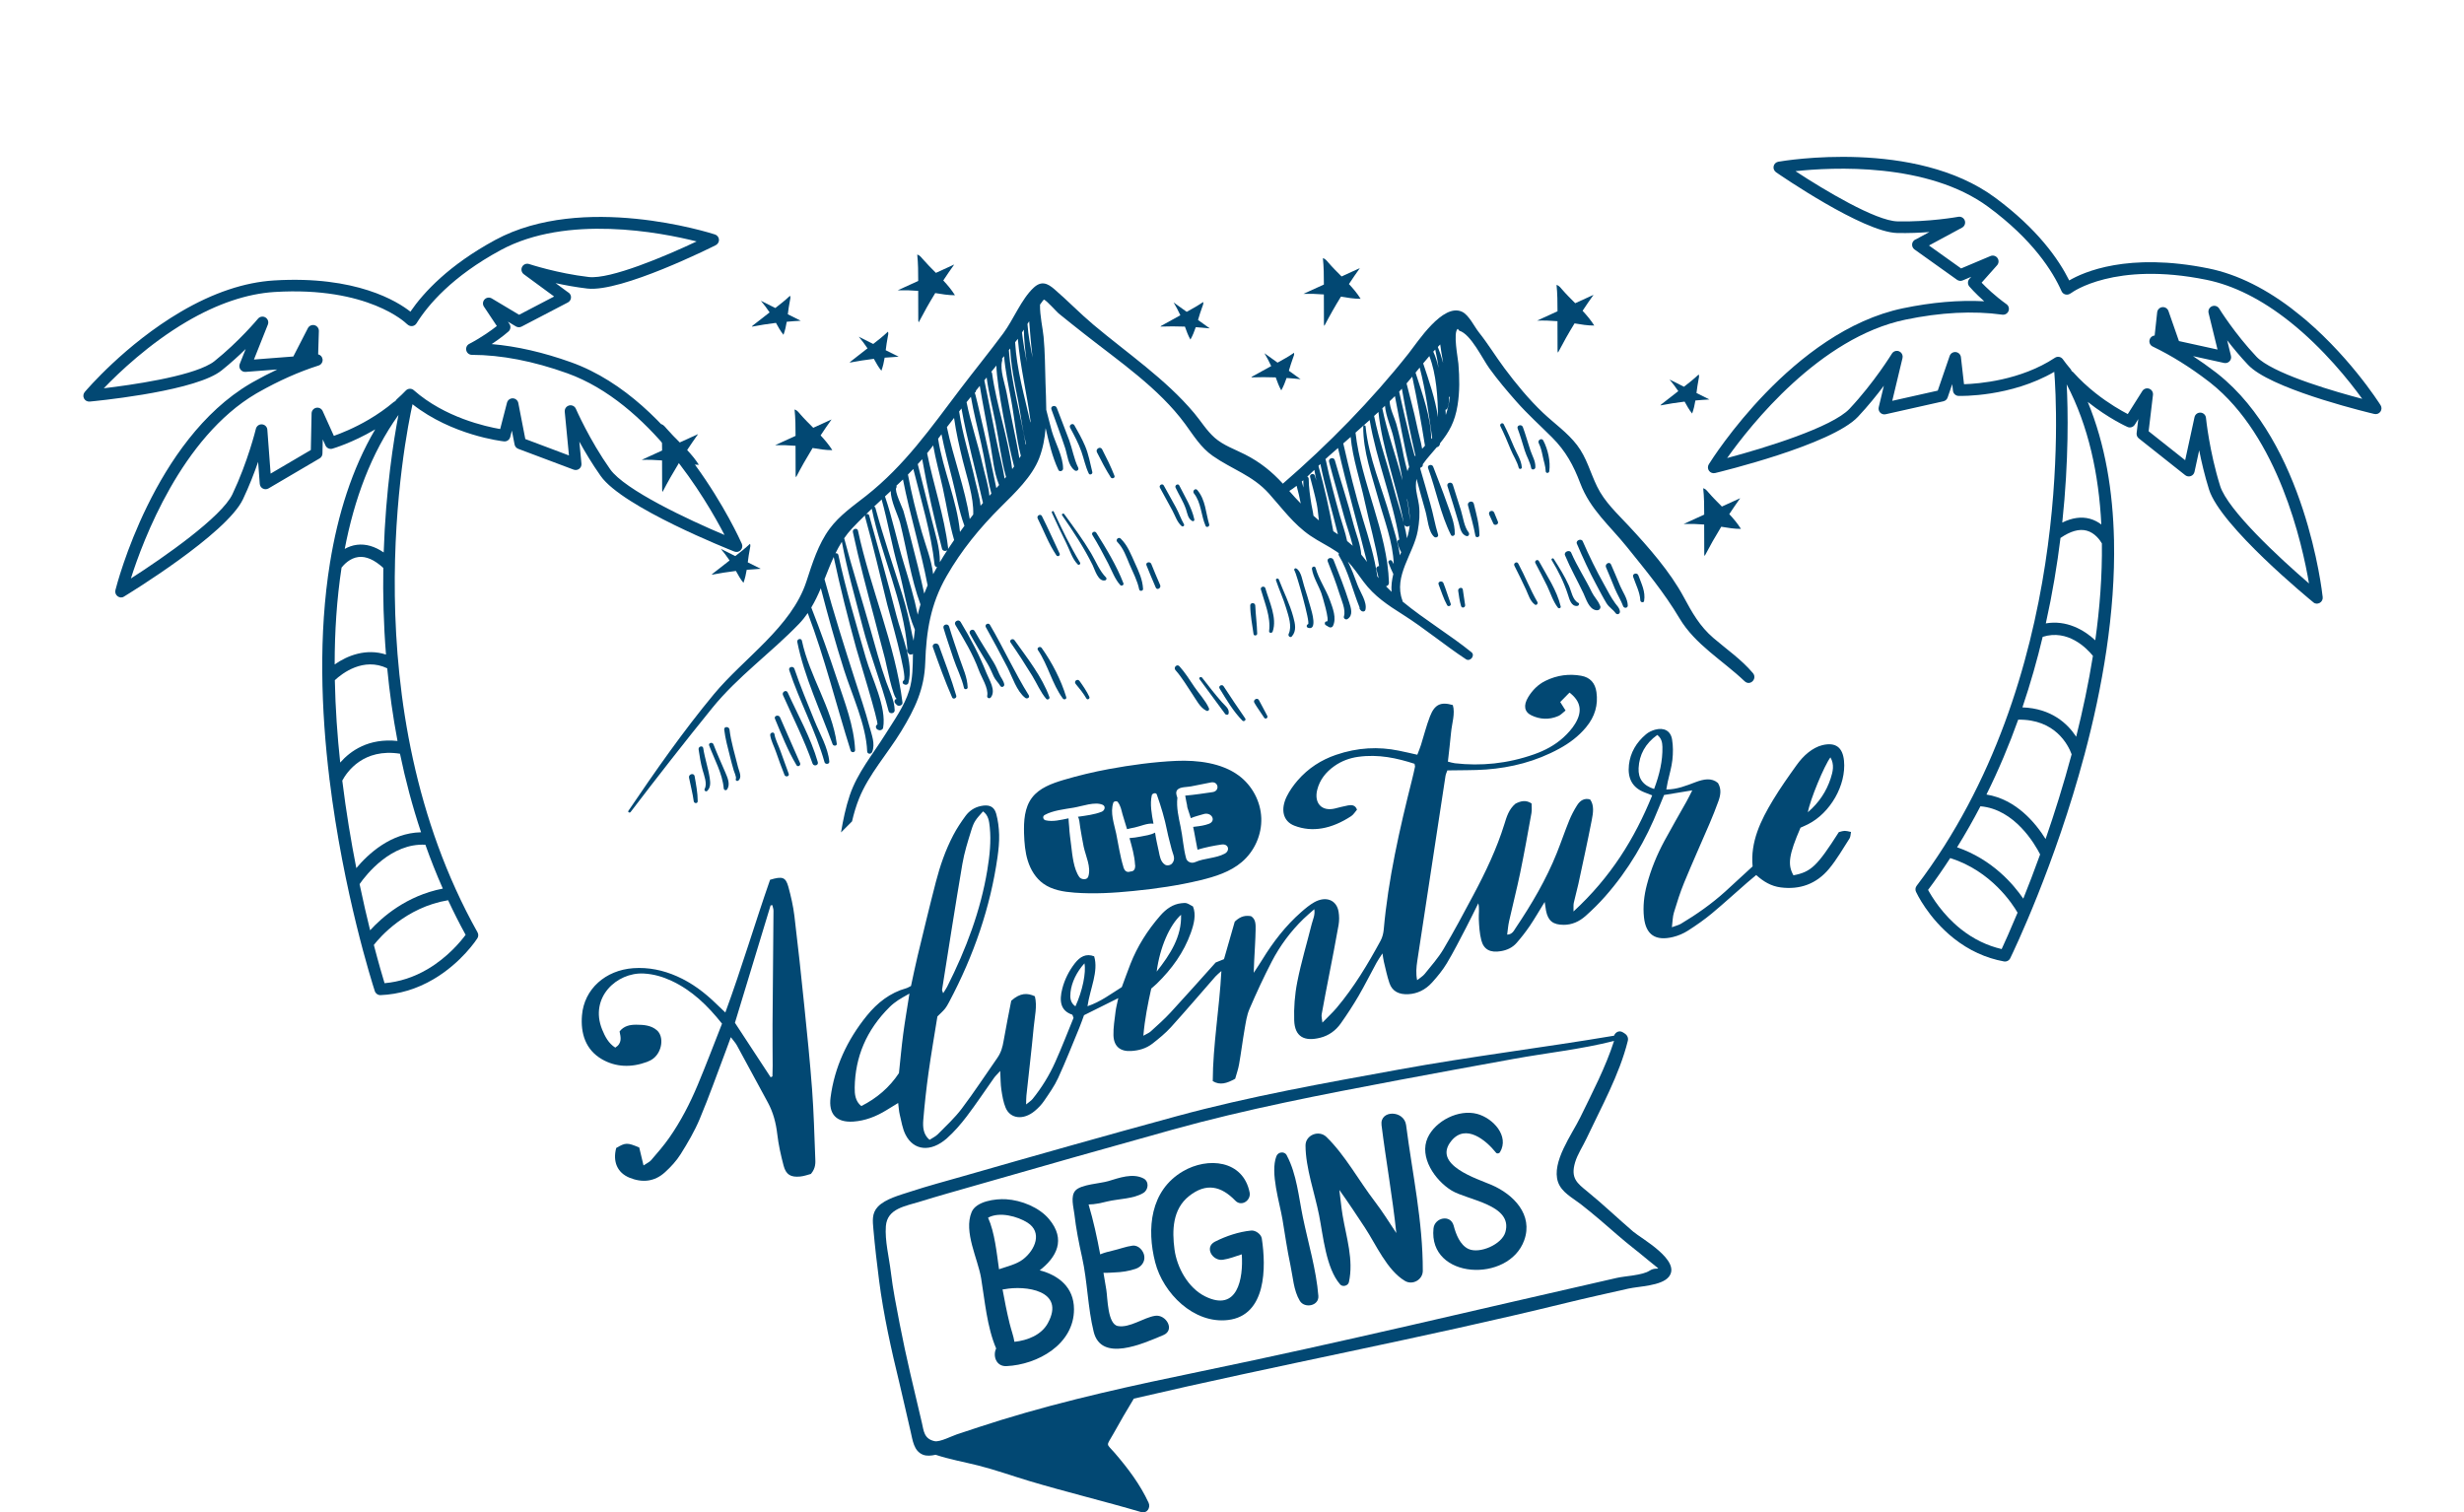 <svg width="189" height="116" viewBox="0 0 189 116" fill="none" xmlns="http://www.w3.org/2000/svg">
<path d="M79.751 97.434C81.03 96.437 81.797 95.082 80.457 93.495C79.7 92.597 78.339 92.056 77.177 91.983C76.352 91.932 74.877 92.13 74.529 92.964C73.895 94.478 75.006 96.534 75.256 98.037C75.54 99.747 75.704 101.781 76.41 103.428C76.138 103.982 76.401 104.82 77.2 104.782C79.603 104.671 82.39 103.1 82.38 100.41C82.374 98.718 81.183 97.81 79.751 97.434ZM75.789 93.397C76.667 92.913 78.054 93.296 78.814 93.777C79.967 94.507 79.421 95.852 78.475 96.587C77.97 96.978 77.225 97.142 76.63 97.351C76.453 96.129 76.303 94.531 75.789 93.397ZM80.371 101.493C79.877 102.392 78.825 102.807 77.812 102.917C77.737 102.456 77.567 102.019 77.442 101.508C77.23 100.645 77.061 99.774 76.9 98.9C76.949 98.898 76.999 98.894 77.05 98.884C78.607 98.581 81.768 98.948 80.371 101.493Z" fill="#024873"/>
<path d="M88.601 100.922C87.717 101.058 86.653 101.87 85.749 101.707C84.949 101.564 84.961 99.542 84.86 98.93C84.789 98.502 84.717 98.065 84.641 97.623C84.921 97.639 85.211 97.606 85.489 97.596C86.047 97.576 86.586 97.497 87.113 97.318C87.543 97.171 87.841 96.785 87.77 96.325C87.71 95.929 87.327 95.483 86.869 95.541C86.36 95.607 85.868 95.804 85.363 95.918C85.055 95.989 84.704 96.077 84.39 96.209C84.149 94.916 83.867 93.612 83.499 92.383C83.989 92.385 84.507 92.253 84.942 92.15C85.807 91.945 86.953 91.959 87.705 91.496C88.1 91.251 88.159 90.612 87.705 90.382C86.871 89.961 85.86 90.336 85.003 90.594C84.389 90.778 82.923 90.841 82.492 91.311C82.091 91.748 82.35 92.598 82.408 93.109C82.535 94.226 82.755 95.334 83 96.433C83.418 98.315 83.432 100.285 83.891 102.149C84.471 104.504 87.645 103.07 89.233 102.402C90.16 102.011 89.437 100.794 88.601 100.922Z" fill="#024873"/>
<path d="M95.974 94.383C95.032 94.474 94.048 94.803 93.203 95.23C92.353 95.657 93.001 96.737 93.8 96.623C94.297 96.553 94.771 96.357 95.25 96.207C95.377 98.071 94.928 100.665 92.44 99.433C91.12 98.777 90.274 97.209 90.09 95.831C89.893 94.365 89.943 92.75 91.194 91.749C92.515 90.692 93.668 90.967 94.754 92.089C95.235 92.586 95.971 92.061 95.852 91.462C95.355 88.971 92.64 88.719 90.729 89.843C88.229 91.314 87.945 94.236 88.609 96.824C89.216 99.189 91.566 101.556 94.194 101.244C97.16 100.892 97.118 97.17 96.786 94.992C96.737 94.665 96.307 94.352 95.974 94.383Z" fill="#024873"/>
<path d="M98.717 88.652C98.709 88.627 98.697 88.608 98.686 88.586C98.685 88.585 98.685 88.584 98.684 88.582C98.684 88.582 98.684 88.582 98.684 88.583C98.521 88.302 98.041 88.331 97.905 88.683C97.417 89.951 98.156 92.234 98.373 93.536C98.567 94.697 98.733 95.876 98.979 97.026C99.172 97.919 99.22 98.98 99.702 99.775C100.07 100.379 101.184 100.167 101.124 99.394C100.966 97.4 100.342 95.327 99.936 93.365C99.617 91.816 99.462 90.058 98.717 88.652Z" fill="#024873"/>
<path d="M105.97 86.298C106.316 89.073 106.814 91.805 107.104 94.576C106.559 93.751 106.042 92.924 105.441 92.136C104.232 90.559 103.172 88.593 101.744 87.205C101.168 86.642 100.137 87.052 100.139 87.859C100.144 89.578 100.846 91.516 101.181 93.208C101.491 94.771 101.707 97.274 102.797 98.517C102.99 98.736 103.405 98.621 103.467 98.342C103.845 96.631 103.268 94.907 102.985 93.221C102.876 92.574 102.824 91.918 102.734 91.268C103.428 92.232 104.077 93.232 104.684 94.144C105.533 95.424 106.382 97.427 107.767 98.247C108.362 98.599 109.133 98.146 109.135 97.475C109.144 93.669 108.339 90.043 107.855 86.298C107.702 85.132 105.822 85.114 105.97 86.298Z" fill="#024873"/>
<path d="M114.413 90.885C113.321 90.413 109.806 89.347 111.334 87.493C112.437 86.157 113.986 87.454 114.753 88.414C114.832 88.512 115 88.47 115.056 88.374C115.793 87.138 114.525 85.763 113.304 85.436C111.895 85.06 110.111 85.959 109.512 87.258C108.828 88.746 110.079 90.544 111.349 91.316C112.561 92.054 116.073 92.399 115.469 94.508C115.201 95.449 113.498 96.186 112.642 95.796C111.984 95.493 111.668 94.64 111.504 94.012C111.267 93.113 110.041 93.39 109.956 94.218C109.552 98.141 115.73 98.429 116.914 95.128C117.616 93.174 116.107 91.619 114.413 90.885Z" fill="#024873"/>
<path d="M125.271 94.463C124.093 93.451 122.971 92.376 121.766 91.395C120.967 90.744 120.457 90.37 120.818 89.151C120.998 88.543 121.404 87.934 121.676 87.356C122.808 84.95 124.222 82.418 124.861 79.833C124.916 79.608 124.821 79.401 124.63 79.274C124.586 79.247 124.545 79.218 124.502 79.191C124.198 78.992 123.904 79.176 123.804 79.438C118.322 80.362 112.795 81.032 107.317 82.031C101.603 83.073 95.86 84.087 90.251 85.614C84.774 87.106 79.316 88.654 73.861 90.218C72.516 90.604 71.157 90.963 69.828 91.4C69.056 91.655 67.909 91.949 67.337 92.554C66.86 93.058 66.938 93.645 66.995 94.297C67.11 95.601 67.262 96.912 67.43 98.211C67.772 100.862 68.357 103.482 68.988 106.077C69.291 107.323 69.557 108.579 69.855 109.824C70.003 110.45 70.089 111.293 70.788 111.573C71.075 111.689 71.421 111.659 71.766 111.581C72.818 111.931 73.967 112.137 75.012 112.399C76.348 112.735 77.629 113.198 78.949 113.593C81.795 114.444 84.692 115.141 87.54 115.978C87.991 116.11 88.273 115.623 88.102 115.258C87.447 113.848 86.526 112.629 85.512 111.449C84.826 110.652 84.835 110.983 85.407 109.962C85.913 109.058 86.428 108.157 86.97 107.274C97.991 104.701 109.124 102.632 120.122 99.937C121.705 99.549 123.301 99.2 124.893 98.84C125.706 98.656 127.433 98.635 128.002 97.937C129.013 96.696 125.875 94.983 125.271 94.463ZM126.531 97.461C125.971 97.824 124.691 97.862 124.024 98.013C113.405 100.418 102.841 102.969 92.173 105.171C86.994 106.24 81.852 107.354 76.798 108.911C75.656 109.263 74.524 109.64 73.39 110.018C73.017 110.141 72.085 110.621 71.695 110.538C70.87 110.364 70.857 109.746 70.715 109.139C70.12 106.609 69.498 104.085 69.009 101.536C68.755 100.213 68.49 98.902 68.331 97.562C68.2 96.457 67.864 95.159 67.95 94.048C68.055 92.684 69.432 92.52 70.621 92.149C71.98 91.725 73.353 91.347 74.72 90.952C79.78 89.492 84.845 88.065 89.918 86.65C95.603 85.064 101.422 83.953 107.219 82.855C110.175 82.295 113.134 81.758 116.094 81.22C118.653 80.754 121.286 80.482 123.806 79.838C123.164 81.845 122.135 83.808 121.215 85.699C120.587 86.992 118.987 89.132 119.506 90.659C119.778 91.454 120.625 91.874 121.25 92.359C122.233 93.126 123.172 93.942 124.109 94.759C124.854 95.409 125.644 96.001 126.398 96.635C127.681 97.713 127.157 97.052 126.531 97.461Z" fill="#024873"/>
<path d="M141.048 63.822C139.389 66.423 138.917 66.88 137.566 67.136C137.102 66.322 137.211 65.558 138.108 63.483C138.281 63.404 138.485 63.32 138.681 63.221C140.394 62.356 141.623 60.216 141.444 58.352C141.344 57.331 140.811 56.909 139.787 57.152C139.404 57.243 139.024 57.461 138.712 57.708C138.369 57.978 138.067 58.322 137.81 58.679C137.182 59.555 136.555 60.44 135.996 61.367C135.049 62.935 134.252 64.575 134.433 66.453C133.721 67.102 133.037 67.746 132.337 68.379C131.292 69.322 130.144 70.132 128.931 70.856C128.757 70.959 128.549 71.002 128.242 71.118C128.3 70.663 128.298 70.319 128.397 69.993C128.629 69.225 128.871 68.454 129.178 67.707C129.807 66.177 130.487 64.67 131.135 63.16C131.376 62.597 131.602 62.029 131.808 61.457C131.973 60.999 132.059 60.533 131.777 60.057C131.29 59.635 130.686 59.755 130.059 59.99C129.344 60.26 128.629 60.555 127.813 60.553C127.856 60.328 127.885 60.147 127.923 59.966C128.046 59.405 128.219 58.844 128.28 58.284C128.337 57.757 128.341 57.213 128.254 56.709C128.143 56.045 127.625 55.779 126.946 55.968C126.707 56.036 126.452 56.154 126.258 56.318C125.513 56.945 125.051 57.73 124.946 58.666C124.833 59.686 125.2 60.398 126.108 60.761C126.297 60.836 126.485 60.908 126.731 61.005C125.382 64.331 123.541 67.293 120.695 69.91C120.703 69.598 120.68 69.42 120.717 69.244C120.819 68.77 120.959 68.299 121.062 67.826C121.413 66.184 121.776 64.545 122.094 62.905C122.202 62.352 122.296 61.764 121.968 61.318C121.52 61.188 121.194 61.406 120.964 61.775C120.732 62.142 120.529 62.532 120.367 62.928C120.03 63.756 119.746 64.599 119.413 65.43C118.605 67.447 117.493 69.34 116.251 71.188C116.117 71.39 115.999 71.672 115.606 71.686C115.655 71.335 115.679 70.993 115.755 70.653C116.031 69.412 116.352 68.175 116.608 66.935C116.922 65.412 117.195 63.886 117.469 62.363C117.516 62.093 117.477 61.823 117.478 61.624C117.035 61.334 116.646 61.438 116.245 61.641C115.729 62.073 115.563 62.662 115.39 63.221C114.807 65.097 113.953 66.893 113.003 68.67C112.267 70.052 111.527 71.44 110.721 72.798C110.323 73.47 109.78 74.078 109.282 74.699C109.142 74.874 108.931 74.994 108.701 75.18C108.595 74.66 108.64 74.189 108.712 73.707C109.436 68.972 110.153 64.241 110.876 59.515C110.899 59.369 110.974 59.22 111.019 59.09C112.054 59.064 113.022 59.094 114.003 59.02C115.909 58.877 117.795 58.413 119.615 57.418C120.381 56.999 121.076 56.482 121.65 55.792C122.35 54.955 122.59 54.058 122.455 53.087C122.356 52.376 121.961 51.952 121.282 51.831C120.372 51.669 119.446 51.773 118.525 52.229C117.975 52.502 117.54 52.94 117.217 53.474C116.833 54.109 116.922 54.617 117.489 54.879C118.111 55.168 118.799 55.235 119.538 54.916C119.728 54.834 119.888 54.65 120.086 54.495C119.936 54.256 119.821 54.073 119.677 53.845C119.941 53.574 120.167 53.344 120.387 53.121C121.248 53.781 121.4 54.549 120.827 55.496C120.592 55.888 120.26 56.254 119.916 56.568C119.256 57.169 118.487 57.568 117.68 57.853C115.612 58.581 113.587 58.769 111.599 58.542C111.429 58.522 111.266 58.466 111.06 58.417C111.144 57.66 111.232 56.931 111.3 56.204C111.364 55.486 111.635 54.734 111.438 54.078C110.514 53.808 110.041 54.028 109.684 54.95C109.405 55.668 109.226 56.41 108.994 57.14C108.92 57.379 108.818 57.615 108.714 57.888C108.197 57.772 107.746 57.667 107.291 57.575C105.746 57.259 104.143 57.324 102.468 57.899C101.357 58.281 100.353 58.909 99.524 59.871C99.208 60.238 98.915 60.654 98.704 61.078C98.205 62.09 98.412 62.989 99.278 63.327C100.662 63.866 102.143 63.579 103.643 62.598C103.822 62.48 103.952 62.256 104.088 62.102C103.959 61.744 103.69 61.725 103.404 61.775C103.065 61.835 102.723 61.935 102.382 62.015C101.384 62.254 100.777 61.599 101.04 60.567C101.233 59.804 101.702 59.217 102.349 58.759C102.924 58.352 103.547 58.138 104.172 58.05C105.748 57.83 107.155 58.149 108.5 58.582C108.519 58.697 108.547 58.755 108.536 58.814C108.468 59.134 108.397 59.454 108.316 59.774C107.347 63.616 106.477 67.464 106.138 71.302C106.113 71.58 106.038 71.892 105.897 72.152C104.922 73.946 103.873 75.703 102.529 77.299C102.222 77.663 101.866 77.987 101.434 78.434C101.404 78.132 101.347 77.966 101.378 77.796C101.555 76.8 101.753 75.804 101.945 74.808C102.192 73.523 102.452 72.238 102.674 70.953C102.735 70.606 102.728 70.247 102.674 69.925C102.523 69.024 101.703 68.703 100.808 69.203C100.459 69.399 100.13 69.673 99.817 69.948C98.618 70.999 97.657 72.245 96.827 73.597C96.65 73.886 96.459 74.167 96.165 74.615C96.182 74.187 96.189 73.943 96.201 73.699C96.24 72.905 96.297 72.111 96.311 71.323C96.319 70.922 96.33 70.492 95.956 70.269C95.584 70.216 95.201 70.22 94.712 70.688C94.458 71.568 94.174 72.556 93.886 73.567C93.64 73.665 93.401 73.762 93.247 73.824C92.052 75.153 90.933 76.419 89.788 77.657C89.314 78.171 88.787 78.636 88.27 79.106C88.137 79.229 87.956 79.294 87.701 79.44C87.81 78.158 88.048 76.981 88.306 75.823C88.478 75.671 88.614 75.562 88.737 75.441C89.891 74.316 90.804 73.047 91.335 71.564C91.591 70.852 91.76 70.148 91.507 69.526C90.993 69.23 90.993 69.237 90.614 69.277C89.98 69.344 89.457 69.703 88.997 70.229C88.013 71.359 87.237 72.592 86.706 73.944C86.484 74.514 86.28 75.087 86.048 75.71C85.219 76.226 84.408 76.847 83.415 77.177C83.614 75.822 84.278 74.511 83.927 73.349C83.314 73.116 82.85 73.364 82.442 73.89C81.985 74.481 81.668 75.122 81.487 75.81C81.233 76.775 81.343 77.524 82.237 77.822C82.277 77.837 82.282 77.92 82.345 78.073C81.903 79.15 81.455 80.32 80.938 81.469C80.49 82.468 79.91 83.417 79.204 84.291C79.094 84.427 78.934 84.522 78.707 84.711C78.717 84.403 78.71 84.22 78.73 84.034C78.917 82.281 79.127 80.524 79.291 78.775C79.364 77.987 79.57 77.169 79.379 76.414C78.82 76.156 78.264 76.128 77.567 76.757C77.378 77.743 77.159 78.797 76.979 79.848C76.901 80.307 76.787 80.733 76.496 81.147C75.583 82.45 74.717 83.781 73.762 85.043C73.228 85.749 72.563 86.363 71.938 86.995C71.757 87.177 71.508 87.286 71.299 87.424C70.821 87.022 70.773 86.458 70.821 85.892C70.921 84.691 71.053 83.486 71.221 82.279C71.425 80.819 71.681 79.356 71.903 77.963C72.141 77.724 72.324 77.566 72.473 77.383C72.601 77.224 72.703 77.04 72.798 76.861C74.705 73.274 75.974 69.556 76.514 65.736C76.595 65.162 76.653 64.581 76.638 64.025C76.622 63.471 76.552 62.916 76.411 62.409C76.25 61.834 75.844 61.691 75.22 61.825C74.754 61.925 74.354 62.182 74.06 62.583C73.715 63.053 73.388 63.545 73.122 64.054C72.519 65.207 72.107 66.409 71.792 67.618C71.297 69.524 70.842 71.432 70.381 73.335C70.198 74.096 70.046 74.857 69.878 75.624C69.733 75.694 69.618 75.771 69.498 75.803C68.285 76.14 67.299 76.904 66.494 77.898C64.958 79.791 64.012 81.879 63.71 84.155C63.535 85.469 64.167 86.111 65.457 86.025C66.347 85.963 67.193 85.646 68.005 85.143C68.28 84.973 68.558 84.805 68.893 84.599C68.938 84.943 68.95 85.221 69.012 85.479C69.14 86.001 69.222 86.559 69.453 87.019C70.08 88.267 71.4 88.395 72.627 87.312C73.185 86.818 73.691 86.232 74.147 85.634C74.877 84.674 75.543 83.668 76.243 82.68C76.35 82.529 76.491 82.401 76.722 82.143C76.753 82.721 76.745 83.16 76.808 83.574C76.88 84.05 76.959 84.54 77.136 84.962C77.499 85.826 78.508 85.929 79.37 85.211C79.632 84.993 79.886 84.732 80.077 84.451C80.468 83.879 80.88 83.301 81.162 82.686C81.747 81.415 82.255 80.12 82.789 78.831C82.93 78.489 83.047 78.141 83.149 77.866C84.048 77.42 84.873 77.01 85.777 76.557C85.693 76.965 85.605 77.281 85.568 77.591C85.495 78.198 85.391 78.817 85.407 79.401C85.431 80.258 85.926 80.666 86.772 80.611C87.33 80.576 87.902 80.435 88.411 80.036C88.899 79.653 89.392 79.252 89.812 78.791C90.969 77.513 92.087 76.2 93.225 74.902C93.343 74.768 93.489 74.658 93.686 74.478C93.533 77.361 93.032 80.201 93.024 82.921C93.578 83.263 94.11 83.093 94.744 82.741C94.839 82.393 94.976 82.013 95.042 81.635C95.201 80.734 95.311 79.834 95.468 78.933C95.559 78.421 95.628 77.887 95.838 77.395C96.365 76.169 96.93 74.948 97.551 73.75C98.178 72.543 98.995 71.439 99.987 70.474C100.229 70.237 100.491 70.023 100.811 69.737C100.889 70.177 100.702 70.529 100.616 70.869C100.245 72.348 99.8 73.829 99.508 75.309C99.312 76.297 99.24 77.304 99.271 78.259C99.311 79.512 100.041 79.91 101.288 79.589C101.921 79.426 102.447 79.055 102.845 78.495C103.328 77.812 103.787 77.108 104.206 76.392C104.694 75.553 105.122 74.69 105.586 73.841C105.693 73.643 105.83 73.455 106.041 73.126C106.093 73.438 106.11 73.611 106.151 73.775C106.285 74.321 106.397 74.882 106.577 75.405C106.796 76.05 107.325 76.29 108.022 76.255C108.706 76.22 109.335 75.925 109.848 75.356C110.263 74.895 110.669 74.402 110.981 73.878C111.511 72.994 111.97 72.077 112.445 71.172C112.773 70.546 113.077 69.911 113.393 69.281C113.492 69.692 113.415 70.098 113.431 70.482C113.455 71.036 113.49 71.596 113.622 72.11C113.81 72.848 114.33 73.091 115.126 72.954C115.582 72.878 116.007 72.693 116.335 72.316C116.693 71.907 117.03 71.473 117.336 71.027C117.711 70.474 118.044 69.892 118.484 69.18C118.535 69.51 118.554 69.681 118.587 69.847C118.745 70.641 119.13 70.931 119.941 70.934C120.564 70.938 121.131 70.69 121.621 70.254C122.15 69.784 122.655 69.284 123.121 68.757C124.929 66.707 126.25 64.435 127.224 61.987C127.354 61.66 127.493 61.334 127.641 60.976C128.353 60.853 129.035 60.74 129.806 60.619C129.644 60.934 129.51 61.218 129.354 61.493C128.794 62.491 128.215 63.482 127.67 64.493C127.092 65.564 126.633 66.681 126.328 67.841C126.102 68.692 126.011 69.539 126.102 70.373C126.248 71.695 126.981 72.193 128.322 71.87C128.717 71.775 129.124 71.604 129.474 71.38C130.106 70.976 130.729 70.542 131.306 70.062C132.235 69.289 133.121 68.472 134.027 67.688C134.244 67.502 134.463 67.321 134.708 67.115C135.261 67.612 135.845 67.969 136.582 68.064C138.072 68.258 139.338 67.789 140.295 66.639C140.894 65.92 141.359 65.096 141.866 64.312C141.953 64.177 141.943 63.978 141.979 63.81C141.488 63.697 141.488 63.698 141.048 63.822ZM140.402 58.09C140.723 58.639 140.589 59.191 140.417 59.716C140.092 60.694 139.549 61.54 138.671 62.3C138.835 61.352 139.927 58.722 140.402 58.09ZM90.592 70.162C90.65 71.833 89.759 73.208 88.722 74.522C88.967 72.658 89.717 70.951 90.592 70.162ZM72.262 75.904C72.774 72.691 73.272 69.474 73.82 66.254C73.966 65.4 74.236 64.535 74.503 63.682C74.714 63.001 74.83 62.878 75.404 62.232C75.818 62.531 75.871 62.987 75.919 63.44C76.033 64.515 75.914 65.626 75.729 66.749C75.222 69.821 74.112 72.793 72.649 75.686C72.576 75.832 72.476 75.968 72.345 76.18C72.301 76.04 72.251 75.972 72.262 75.904ZM69.28 79.308C69.15 80.29 69.064 81.27 68.953 82.308C68.224 83.41 67.243 84.244 66.066 84.836C65.602 84.465 65.55 83.918 65.559 83.408C65.597 81.097 66.435 79.019 68.252 77.225C68.444 77.035 68.663 76.869 68.885 76.718C69.104 76.568 69.34 76.45 69.759 76.207C69.579 77.359 69.408 78.335 69.28 79.308ZM82.49 77.186C82.095 76.914 82.067 76.525 82.113 76.106C82.195 75.348 82.588 74.544 83.182 73.888C83.322 74.582 83.033 76.008 82.49 77.186ZM127.515 57.285C127.54 58.356 127.294 59.402 126.877 60.515C126.014 60.239 125.65 59.702 125.688 58.915C125.737 57.888 126.203 57.026 127.121 56.37C127.443 56.621 127.507 56.942 127.515 57.285Z" fill="#024873"/>
<path d="M61.69 77.12C61.456 74.825 61.211 72.532 60.934 70.248C60.841 69.49 60.67 68.746 60.472 68.021C60.266 67.272 60.013 67.194 59.068 67.479C57.904 70.815 56.896 74.23 55.637 77.659C55.354 77.39 55.139 77.189 54.93 76.985C54.048 76.127 53.075 75.385 51.916 74.877C50.866 74.415 49.754 74.175 48.569 74.26C46.442 74.416 44.805 75.856 44.64 77.881C44.528 79.248 44.906 80.513 46.172 81.245C47.24 81.861 48.434 81.892 49.627 81.449C49.803 81.384 49.98 81.293 50.127 81.176C50.803 80.64 50.939 79.497 50.386 79.021C49.942 78.638 49.371 78.597 48.806 78.595C48.332 78.593 47.864 78.678 47.524 79.112C47.615 79.554 47.737 80.016 47.195 80.352C46.676 80.025 46.408 79.504 46.187 78.962C45.196 76.518 47.302 74.565 49.367 74.669C50.131 74.71 50.831 74.913 51.5 75.225C53.084 75.964 54.272 77.122 55.383 78.515C54.749 80.126 54.159 81.683 53.517 83.215C52.923 84.635 52.216 86.005 51.333 87.269C50.913 87.869 50.428 88.426 49.95 88.98C49.819 89.132 49.611 89.221 49.361 89.389C49.236 88.865 49.131 88.427 49.032 88.014C48.113 87.626 47.982 87.629 47.266 88.051C46.99 89.093 47.347 89.945 48.28 90.328C49.241 90.722 50.193 90.658 51.013 89.906C51.459 89.5 51.887 89.038 52.204 88.531C52.747 87.666 53.275 86.769 53.668 85.831C54.398 84.092 55.027 82.311 55.697 80.537C55.809 80.24 55.915 79.943 56.058 79.553C56.252 79.811 56.415 79.98 56.525 80.182C57.325 81.648 58.115 83.115 58.906 84.577C59.305 85.316 59.52 86.121 59.62 86.99C59.715 87.812 59.898 88.615 60.105 89.403C60.29 90.098 60.649 90.311 61.385 90.239C61.684 90.211 61.986 90.095 62.202 90.04C62.597 89.567 62.549 89.153 62.532 88.757C62.465 87.022 62.419 85.282 62.291 83.558C62.13 81.404 61.909 79.262 61.69 77.12ZM59.257 78.558C59.249 79.618 59.266 80.676 59.267 81.735C59.268 82.008 59.255 82.284 59.25 82.559C59.205 82.581 59.157 82.603 59.112 82.626C58.222 81.275 57.331 79.917 56.373 78.448C57.261 75.536 58.184 72.498 59.107 69.447C59.151 69.438 59.196 69.43 59.24 69.421C59.272 69.566 59.331 69.706 59.33 69.855C59.309 72.755 59.277 75.657 59.257 78.558Z" fill="#024873"/>
<path d="M95.016 59.482C93.699 58.509 91.839 58.29 90.235 58.358C88.511 58.435 86.74 58.677 85.047 58.989C83.874 59.206 82.713 59.485 81.572 59.823C80.674 60.093 79.729 60.435 79.166 61.174C78.577 61.944 78.522 62.978 78.55 63.939C78.573 64.648 78.628 65.362 78.842 66.036C79.056 66.713 79.442 67.353 80.024 67.772C80.705 68.264 81.578 68.403 82.421 68.466C83.923 68.579 85.436 68.489 86.938 68.338C88.669 68.167 90.393 67.919 92.083 67.51C93.215 67.237 94.364 66.873 95.248 66.122C96.226 65.294 96.792 64.016 96.746 62.748C96.703 61.479 96.048 60.244 95.016 59.482ZM84.504 62.261C83.943 62.483 83.299 62.557 82.681 62.646C82.711 62.699 82.739 62.753 82.753 62.81C82.817 63.032 82.817 63.265 82.861 63.49C82.947 63.969 83.019 64.458 83.121 64.933C83.271 65.644 83.716 66.512 83.474 67.237C83.378 67.525 82.933 67.465 82.798 67.28C82.353 66.671 82.252 65.582 82.165 64.859C82.108 64.379 82.032 63.894 82.01 63.411C81.998 63.217 81.963 62.987 81.96 62.766C81.377 62.885 80.767 63.047 80.201 62.917C80.008 62.873 79.944 62.612 80.129 62.51C80.761 62.16 81.622 62.072 82.347 61.949C83.011 61.839 83.988 61.463 84.583 61.73C84.827 61.841 84.746 62.165 84.504 62.261ZM89.906 66.227C89.788 66.367 89.513 66.424 89.357 66.318C89.013 66.091 88.961 65.667 88.886 65.314C88.787 64.847 88.672 64.375 88.606 63.903C88.603 63.889 88.6 63.875 88.597 63.86C88.282 64.039 87.843 64.096 87.485 64.165C87.213 64.216 86.921 64.267 86.638 64.281C86.826 64.952 87.028 65.643 87.063 66.326C87.08 66.371 87.08 66.42 87.069 66.471C87.061 66.749 86.887 66.851 86.694 66.849C86.511 66.914 86.312 66.874 86.211 66.612C86.185 66.57 86.167 66.527 86.167 66.482C85.913 65.66 85.788 64.772 85.616 63.933C85.46 63.19 85.139 62.337 85.396 61.566C85.436 61.452 85.659 61.414 85.734 61.509C85.962 61.801 86.008 62.109 86.101 62.45C86.207 62.834 86.34 63.213 86.45 63.597C86.638 63.542 86.847 63.509 87.034 63.468C87.499 63.369 88.016 63.115 88.478 63.178C88.34 62.453 88.195 61.683 88.348 60.996C88.38 60.852 88.672 60.766 88.73 60.931C89.056 61.856 89.339 62.789 89.527 63.744C89.619 64.217 89.761 64.68 89.873 65.149C89.964 65.531 90.215 65.861 89.906 66.227ZM93.941 65.476C93.265 65.84 92.381 65.809 91.677 66.123C91.362 66.261 91.047 66.082 90.981 65.835C90.764 65.044 90.726 64.204 90.555 63.405C90.406 62.696 90.226 61.926 90.31 61.184C90.229 60.976 90.163 60.742 90.313 60.575C90.527 60.342 91.056 60.376 91.353 60.316C91.861 60.214 92.369 60.12 92.878 60.014C93.462 59.892 93.598 60.672 93.005 60.756C92.312 60.856 91.61 60.965 90.911 61.024C90.928 61.144 90.966 61.323 90.972 61.357C90.986 61.484 91.024 61.596 91.047 61.721C91.061 61.783 91.07 61.849 91.072 61.917C91.162 62.195 91.254 62.475 91.341 62.754C91.656 62.611 92.052 62.53 92.312 62.444C92.924 62.247 93.335 62.965 92.716 63.192C92.395 63.312 92.034 63.363 91.694 63.401C91.636 63.408 91.578 63.417 91.52 63.423C91.648 64.001 91.732 64.592 91.855 65.172C92.451 64.988 93.147 64.854 93.695 64.775C94.245 64.694 94.365 65.252 93.941 65.476Z" fill="#024873"/>
<path d="M134.455 51.624C133.571 50.579 132.457 49.816 131.422 48.93C130.381 48.036 129.791 46.984 129.157 45.806C128.102 43.843 126.451 41.97 124.932 40.336C124.035 39.371 123.083 38.508 122.5 37.309C121.971 36.223 121.712 35.113 120.966 34.137C120.227 33.172 119.233 32.491 118.359 31.664C117.29 30.655 116.273 29.418 115.399 28.244C114.724 27.338 114.142 26.375 113.436 25.489C113.084 25.048 112.675 24.162 112.149 23.914C110.67 23.217 108.734 26.243 108.05 27.105C105.193 30.712 101.892 34.075 98.402 37.097C97.553 36.17 96.653 35.442 95.489 34.853C94.702 34.453 93.844 34.164 93.173 33.575C92.553 33.029 92.126 32.311 91.6 31.685C89.419 29.082 86.463 27.086 83.871 24.906C82.838 24.037 81.897 23.06 80.883 22.187C80.351 21.726 79.881 21.511 79.279 22.073C78.342 22.948 77.727 24.528 76.954 25.569C75.876 27.022 74.731 28.425 73.638 29.867C71.396 32.823 69.403 35.688 66.446 38.02C65.449 38.806 64.4 39.522 63.638 40.552C62.756 41.744 62.305 43.226 61.851 44.612C60.715 48.083 57.063 50.472 54.762 53.241C52.414 56.067 50.258 59.155 48.203 62.188C48.133 62.291 48.296 62.378 48.369 62.283C50.403 59.617 52.499 56.933 54.612 54.326C56.587 51.888 59.126 50.092 61.287 47.85C61.539 47.589 61.758 47.311 61.957 47.022C63.265 50.476 64.138 54.061 65.249 57.573C65.306 57.75 65.599 57.727 65.59 57.527C65.51 55.678 64.798 53.88 64.219 52.135C63.602 50.279 62.946 48.417 62.23 46.596C62.512 46.123 62.746 45.626 62.961 45.118C63.505 47.218 64.078 49.292 64.736 51.366C65.344 53.286 66.439 55.607 66.516 57.625C66.525 57.852 66.82 57.872 66.899 57.676C67.153 57.046 66.862 56.368 66.693 55.732C66.373 54.525 65.96 53.325 65.579 52.136C64.756 49.569 63.95 47.025 63.243 44.426C63.471 43.855 63.692 43.281 63.949 42.723C64.446 45.068 65.038 47.388 65.671 49.7C65.805 50.19 67.443 55.498 67.295 55.571C67.11 55.662 67.179 55.919 67.349 55.976C67.374 55.984 67.4 55.992 67.425 56.002C67.547 56.042 67.719 55.954 67.74 55.824C68.02 54.217 66.859 52.01 66.42 50.477C65.668 47.853 64.879 45.238 64.307 42.568C64.281 42.45 64.176 42.416 64.084 42.44C64.232 42.138 64.392 41.842 64.573 41.555C64.983 43.744 65.603 45.88 66.16 48.038C66.727 50.234 67.597 52.355 68.158 54.536C68.227 54.788 68.634 54.742 68.626 54.474C68.605 53.706 68.239 53.034 67.984 52.316C67.508 50.972 67.141 49.586 66.751 48.218C66.094 45.904 65.363 43.61 64.752 41.284C64.928 41.029 65.119 40.783 65.337 40.55C65.67 40.192 66.015 39.849 66.363 39.513C66.347 39.542 66.34 39.579 66.351 39.622C66.974 41.859 67.506 44.119 68.056 46.373C68.178 46.872 69.669 52.013 69.317 52.192C69.211 52.246 69.21 52.416 69.317 52.469C69.338 52.479 69.359 52.49 69.38 52.501C69.494 52.558 69.639 52.511 69.675 52.382C70.106 50.833 69.145 48.711 68.761 47.211C68.105 44.642 67.383 42.09 66.671 39.536C66.638 39.419 66.52 39.401 66.434 39.442C66.581 39.302 66.724 39.161 66.87 39.023C66.87 39.025 66.87 39.026 66.87 39.028C67.599 42.594 69.309 46.122 69.599 49.767C69.554 49.846 69.554 49.951 69.628 50.046L69.692 50.128C69.776 50.236 69.923 50.224 70.027 50.153C70.009 51.093 70.024 52.022 69.742 52.949C69.374 54.155 68.565 55.274 67.9 56.337C66.942 57.868 65.761 59.276 65.18 61.003C64.871 61.922 64.671 62.878 64.51 63.847C64.786 63.56 65.068 63.279 65.354 63.001C65.494 62.4 65.666 61.812 65.893 61.248C66.641 59.388 68.085 57.8 69.127 56.087C70.179 54.358 70.903 52.857 70.97 50.817C71.051 48.397 71.379 46.329 72.608 44.189C73.747 42.204 75.157 40.482 76.782 38.867C77.85 37.805 79.163 36.564 79.709 35.145C79.996 34.399 80.138 33.623 80.204 32.834C80.459 33.924 80.703 35.019 81.185 36.045C81.268 36.222 81.542 36.126 81.543 35.949C81.547 35.014 80.938 33.964 80.675 33.053C80.519 32.511 80.4 31.968 80.253 31.434C80.249 30.746 80.217 30.058 80.195 29.382C80.157 28.202 80.16 27.017 80.049 25.843C79.991 25.216 79.756 24.207 79.774 23.366C79.933 23.135 80.047 22.984 80.075 22.984C80.218 22.984 81.079 23.941 81.192 24.033C81.842 24.564 82.503 25.083 83.162 25.603C85.823 27.7 88.893 29.776 90.907 32.522C91.554 33.404 92.103 34.322 93.02 34.964C94.501 36.002 96.085 36.46 97.336 37.858C98.358 38.997 99.22 40.205 100.504 41.086C101.159 41.535 101.885 41.87 102.539 42.317C102.596 42.356 102.649 42.397 102.702 42.437C102.67 42.486 102.661 42.548 102.702 42.614C103.437 43.838 103.749 45.278 104.287 46.596C104.272 46.635 104.273 46.68 104.309 46.726C104.33 46.755 104.353 46.783 104.376 46.812C104.47 46.934 104.694 46.944 104.736 46.765C104.877 46.17 104.33 45.416 104.125 44.859C103.901 44.248 103.677 43.64 103.384 43.063C103.823 43.536 104.174 44.059 104.587 44.615C105.427 45.738 106.428 46.395 107.606 47.14C109.281 48.199 110.795 49.476 112.448 50.565C112.771 50.778 113.174 50.276 112.869 50.027C111.242 48.706 109.27 47.531 107.587 46.14C107.584 46.113 107.585 46.089 107.574 46.061C106.861 44.188 108.437 42.462 108.749 40.711C108.866 40.048 108.926 39.402 108.84 38.73C108.775 38.24 108.613 37.776 108.607 37.275C108.603 37.077 108.624 36.899 108.655 36.728C108.882 37.552 109.095 38.379 109.337 39.199C109.5 39.751 109.558 40.785 110.006 41.173C110.133 41.284 110.361 41.18 110.306 41.002C110.067 40.237 109.934 39.402 109.706 38.621C109.445 37.727 109.207 36.828 108.936 35.938C108.952 35.907 108.967 35.873 108.985 35.842C109.055 35.831 109.118 35.788 109.13 35.706C109.136 35.672 109.136 35.635 109.14 35.6C109.309 35.358 109.508 35.117 109.739 34.85C109.903 34.66 110.058 34.479 110.205 34.306C110.367 34.272 110.454 34.139 110.458 33.998C111.144 33.147 111.592 32.381 111.801 31.09C111.974 30.023 111.954 28.972 111.866 27.898C111.833 27.484 111.441 25.51 111.813 25.22C111.854 25.268 111.893 25.318 111.935 25.366C112.816 25.618 113.71 27.52 114.241 28.253C114.879 29.137 115.579 29.964 116.301 30.783C117.174 31.775 118.125 32.622 119.056 33.554C120.104 34.604 120.692 35.692 121.214 37.069C121.983 39.091 123.464 40.302 124.794 41.953C126.241 43.751 127.643 45.439 128.823 47.42C130.03 49.447 132.13 50.644 133.818 52.249C134.242 52.651 134.82 52.055 134.455 51.624ZM78.532 25.283C78.555 26.113 78.64 26.949 78.758 27.784C78.614 27.027 78.481 26.268 78.391 25.503C78.436 25.433 78.483 25.361 78.532 25.283ZM70.077 49.142C70.043 49.012 70.007 48.88 69.981 48.75C69.767 47.678 69.537 46.639 69.207 45.596C68.51 43.386 67.752 41.188 67.148 38.952C67.132 38.893 67.091 38.864 67.046 38.855C67.238 38.673 67.433 38.492 67.627 38.313C68.111 40.059 68.416 41.864 68.911 43.611C69.344 45.144 69.542 46.832 70.176 48.301C70.136 48.579 70.103 48.859 70.077 49.142ZM70.395 47.148C70.12 45.81 69.715 44.482 69.319 43.185C68.804 41.5 68.451 39.743 67.883 38.075C68.031 37.937 68.181 37.8 68.328 37.662C68.303 38.408 68.916 39.596 69.045 40.116C69.555 42.16 69.872 44.38 70.605 46.361C70.527 46.621 70.459 46.884 70.395 47.148ZM70.892 45.529C70.584 44.123 70.239 42.737 69.871 41.338C69.681 40.616 69.506 39.891 69.293 39.175C69.223 38.944 68.582 37.645 68.751 37.406C68.786 37.355 68.782 37.3 68.757 37.255C68.926 37.095 69.096 36.937 69.262 36.775C69.794 39.506 70.631 42.163 71.152 44.894C71.058 45.105 70.973 45.316 70.892 45.529ZM71.576 44.038C71.449 42.937 71.005 41.855 70.703 40.798C70.286 39.342 69.919 37.882 69.643 36.397C69.782 36.257 69.921 36.116 70.057 35.973C70.656 38.386 71.417 40.852 71.687 43.306C71.7 43.423 71.788 43.487 71.878 43.495C71.776 43.675 71.676 43.856 71.576 44.038ZM72.093 43.117C72.101 41.987 71.729 40.927 71.46 39.833C71.111 38.421 70.744 37.012 70.396 35.599C70.51 35.474 70.626 35.35 70.737 35.221C71.141 37.516 71.669 39.858 72.258 42.092C72.306 42.274 72.551 42.299 72.666 42.194C72.469 42.497 72.278 42.804 72.093 43.117ZM72.717 42.113C72.725 42.088 72.728 42.06 72.725 42.029C72.431 39.553 71.599 37.195 71.114 34.759C71.268 34.567 71.424 34.377 71.571 34.173C71.573 34.171 71.576 34.168 71.578 34.164C71.77 35.259 72.076 36.343 72.315 37.425C72.603 38.735 72.811 40.128 73.186 41.42C73.026 41.65 72.87 41.88 72.717 42.113ZM73.634 40.799C73.405 38.388 72.33 36.045 71.957 33.654C72.044 33.539 72.129 33.422 72.216 33.307C72.448 34.462 72.745 35.598 73.04 36.742C73.349 37.93 73.547 39.176 73.977 40.33C73.86 40.485 73.748 40.643 73.634 40.799ZM74.384 39.808C74.017 37.427 73.124 35.123 72.632 32.762C72.814 32.525 72.996 32.288 73.181 32.054C73.334 33.154 73.58 34.229 73.846 35.316C74.152 36.569 74.7 38.125 74.651 39.465C74.56 39.577 74.474 39.694 74.384 39.808ZM75.213 38.791C75.153 38.144 74.931 37.459 74.812 36.917C74.42 35.118 73.831 33.382 73.569 31.56C73.629 31.484 73.689 31.406 73.749 31.329C74.184 33.754 74.865 36.167 75.399 38.577C75.336 38.648 75.275 38.72 75.213 38.791ZM75.893 38.026C75.821 37.231 75.547 36.42 75.378 35.668C75.016 34.047 74.465 32.477 74.139 30.847C74.25 30.71 74.361 30.572 74.473 30.434C74.678 31.62 74.977 32.806 75.25 33.975C75.55 35.259 75.711 36.584 76.043 37.859C75.991 37.915 75.943 37.969 75.893 38.026ZM76.423 37.438C76.001 35.281 74.809 30.098 74.768 30.117C74.847 30.082 74.87 30.019 74.858 29.96C74.957 29.839 75.055 29.717 75.154 29.597C75.397 31.069 75.689 32.532 75.954 34.001C76.144 35.063 76.228 36.193 76.635 37.202C76.565 37.281 76.494 37.359 76.423 37.438ZM77.059 36.71C76.915 35.758 76.629 34.793 76.45 33.866C76.149 32.297 75.809 30.738 75.503 29.171C75.562 29.098 75.621 29.026 75.68 28.954C75.838 30.134 76.14 31.314 76.371 32.482C76.636 33.829 76.793 35.252 77.168 36.584C77.132 36.626 77.095 36.667 77.059 36.71ZM77.639 35.978C77.307 33.502 76.437 31.093 76.097 28.629C76.091 28.581 76.066 28.547 76.034 28.52C76.166 28.36 76.297 28.199 76.428 28.039C76.456 29.636 77.354 34.132 77.785 35.779C77.739 35.846 77.688 35.912 77.639 35.978ZM78.191 35.146C78.051 34.289 77.869 33.438 77.695 32.581C77.529 31.776 77.367 30.972 77.22 30.165C77.095 29.48 76.669 28.35 76.871 27.665C76.889 27.605 76.88 27.554 76.856 27.513C76.909 27.446 76.963 27.381 77.017 27.315C77.11 28.422 77.34 29.496 77.546 30.598C77.818 32.044 77.936 33.532 78.304 34.959C78.268 35.023 78.228 35.084 78.191 35.146ZM78.679 34.109C78.265 31.689 77.555 29.283 77.385 26.855C77.419 26.813 77.453 26.772 77.486 26.73C77.555 28.088 77.828 29.398 78.094 30.74C78.298 31.769 78.413 32.958 78.706 34.036C78.696 34.061 78.686 34.084 78.679 34.109ZM79.038 32.408C78.575 30.366 77.985 28.345 77.865 26.25C77.925 26.173 77.986 26.098 78.047 26.02C78.052 26.013 78.064 25.995 78.072 25.985C78.252 28.113 78.773 30.211 79.05 32.329C79.046 32.355 79.041 32.382 79.038 32.408ZM78.811 24.848C78.854 24.779 78.897 24.711 78.943 24.642C79.018 25.544 79.084 26.487 79.203 27.418C79.036 26.564 78.87 25.708 78.811 24.848ZM106.234 31.127C106.298 31.913 106.736 32.88 106.871 33.487C107.103 34.54 107.414 35.712 107.577 36.844C107.084 34.993 106.406 33.167 106.028 31.32C106.096 31.256 106.166 31.193 106.234 31.127ZM98.894 37.658C99.082 37.541 99.269 37.407 99.456 37.261C99.579 37.709 99.687 38.16 99.772 38.616C99.477 38.312 99.184 37.998 98.894 37.658ZM99.851 36.935C99.89 36.902 99.929 36.869 99.968 36.835C99.969 37.017 99.974 37.206 99.98 37.398C99.94 37.242 99.897 37.088 99.851 36.935ZM100.749 39.556C100.717 39.271 100.641 38.987 100.593 38.7C100.488 38.046 100.39 37.396 100.383 36.733C100.383 36.645 100.335 36.589 100.272 36.559C100.458 36.388 100.64 36.214 100.816 36.042C100.871 36.314 100.922 36.589 100.97 36.865C100.929 36.735 100.89 36.608 100.856 36.487C100.79 36.256 100.43 36.353 100.49 36.587C100.664 37.267 100.853 37.945 100.996 38.632C101.083 39.05 101.108 39.488 101.164 39.915C101.021 39.797 100.886 39.676 100.749 39.556ZM102.472 40.881C102.402 40.836 102.338 40.79 102.27 40.745C101.965 39.073 101.593 37.368 101.13 35.734C101.18 35.686 101.231 35.636 101.279 35.589C101.643 37.402 102.189 39.185 102.624 40.983C102.573 40.949 102.524 40.915 102.472 40.881ZM104.415 42.539C104.364 41.767 103.988 40.865 103.823 40.223C103.4 38.568 102.853 36.944 102.388 35.3C102.309 35.02 101.871 35.138 101.945 35.42C102.311 36.827 102.728 38.221 103.102 39.627C103.278 40.291 103.58 41.089 103.761 41.861C103.624 41.736 103.48 41.616 103.331 41.498C103.195 40.826 102.939 40.14 102.778 39.567C102.381 38.152 102 36.735 101.697 35.298C101.691 35.267 101.679 35.242 101.664 35.22C101.763 35.127 101.86 35.036 101.952 34.956C102.179 34.758 102.406 34.56 102.633 34.362C103.292 37.297 104.137 40.182 104.853 43.101C104.712 42.901 104.566 42.716 104.415 42.539ZM105.752 44.342C105.716 44.298 105.682 44.252 105.646 44.208C105.438 42.74 104.989 41.277 104.556 39.873C103.959 37.937 103.49 35.982 103.035 34.01C103.224 33.846 103.413 33.68 103.603 33.514C103.749 35.158 104.35 36.891 104.686 38.483C105.027 40.087 105.526 41.764 105.784 43.419C105.67 43.412 105.538 43.515 105.575 43.648C105.637 43.87 105.684 44.111 105.752 44.342ZM107.377 42.594C107.244 41.615 106.907 40.621 106.66 39.741C106.017 37.439 104.974 35.101 104.747 32.712C104.736 32.599 104.566 32.595 104.566 32.712C104.553 34.64 105.232 36.464 105.738 38.305C106.158 39.818 106.858 41.613 106.903 43.257C106.86 43.183 106.813 43.113 106.777 43.035C106.7 42.889 106.445 42.99 106.502 43.149C106.615 43.452 106.73 43.739 106.875 44.026C106.763 44.474 106.703 44.929 106.74 45.394C106.594 45.255 106.451 45.112 106.312 44.968C106.439 44.943 106.543 44.847 106.539 44.685C106.42 40.796 104.406 37.033 103.974 33.183C104.337 32.863 104.7 32.544 105.059 32.218C105.581 35.307 106.825 38.293 107.332 41.385C107.244 41.403 107.165 41.484 107.191 41.582C107.262 41.864 107.332 42.107 107.478 42.353C107.445 42.434 107.411 42.514 107.377 42.594ZM107.65 40.023C107.419 39.152 107.128 38.285 106.913 37.465C106.428 35.617 105.772 33.778 105.4 31.904C105.51 31.802 105.623 31.701 105.732 31.598C106.02 34.406 107.117 37.217 107.651 39.995C107.65 40.005 107.65 40.014 107.65 40.023ZM107.103 32.512C106.981 32.07 106.59 31.302 106.596 30.772C106.728 30.642 106.866 30.515 106.996 30.381C107.249 31.728 107.809 34.68 108.091 35.822C108.073 35.861 108.047 35.897 108.03 35.938C108.002 36.006 107.982 36.072 107.957 36.138C107.853 35.732 107.739 35.337 107.671 34.981C107.516 34.148 107.326 33.33 107.103 32.512ZM107.921 41.283C107.867 40.938 107.795 40.592 107.707 40.246C107.786 40.416 108.036 40.439 108.128 40.302C108.101 40.612 108.037 40.935 107.921 41.283ZM107.916 38.287C107.924 38.287 107.931 38.291 107.937 38.29C108.047 38.873 108.144 39.394 108.144 39.934C108.102 39.38 108.024 38.833 107.916 38.287ZM108.504 34.951C108.409 34.565 108.294 34.191 108.217 33.88C107.903 32.605 107.609 31.326 107.321 30.045C107.392 29.969 107.46 29.891 107.529 29.813C107.831 31.536 108.188 33.283 108.58 34.986C108.558 34.969 108.532 34.957 108.504 34.951ZM109.086 34.42C108.981 33.819 108.799 33.215 108.686 32.658C108.464 31.561 108.153 30.489 107.89 29.409C108.037 29.237 108.181 29.066 108.325 28.892C108.701 30.653 109.018 32.396 109.302 34.185C109.228 34.262 109.157 34.341 109.086 34.42ZM109.784 33.671C109.76 31.981 109.094 30.205 108.58 28.581C108.687 28.451 108.792 28.322 108.897 28.192C109.367 29.992 109.587 31.762 109.856 33.593C109.833 33.62 109.808 33.645 109.784 33.671ZM109.164 27.871C109.321 27.682 109.477 27.495 109.638 27.311C110.174 28.685 110.293 30.494 110.299 31.995C110.093 30.585 109.593 29.155 109.164 27.871ZM109.939 26.971C109.99 26.919 110.04 26.867 110.089 26.815C110.2 27.282 110.282 27.752 110.346 28.224C110.248 27.787 110.119 27.358 109.939 26.971ZM110.287 26.61C110.349 26.547 110.409 26.482 110.471 26.419C110.522 26.846 110.602 27.27 110.675 27.701C110.683 27.744 110.686 27.785 110.692 27.827C110.582 27.415 110.449 27.011 110.287 26.61ZM110.9 31.826C110.895 31.696 110.888 31.565 110.875 31.434C110.947 31.414 111.01 31.361 111.039 31.281C111.131 31.022 111.156 30.736 111.148 30.444C111.171 30.443 111.194 30.442 111.215 30.435C111.153 30.914 111.051 31.38 110.9 31.826Z" fill="#024873"/>
<path d="M68.665 53.937C68.704 53.979 68.743 54.021 68.783 54.063C68.924 54.213 69.254 54.106 69.225 53.882C68.665 49.42 66.754 45.102 65.811 40.702C65.756 40.45 65.365 40.557 65.419 40.808C65.895 43.028 66.482 45.218 67.067 47.412C67.344 48.452 67.602 49.496 67.886 50.535C67.972 50.849 68.494 53.573 68.802 53.608C68.622 53.588 68.561 53.826 68.665 53.937Z" fill="#024873"/>
<path d="M61.156 49.239C61.69 51.923 62.938 54.508 63.865 57.08C63.922 57.238 64.21 57.229 64.185 57.038C63.816 54.291 62.085 51.864 61.51 49.142C61.462 48.913 61.11 49.011 61.156 49.239Z" fill="#024873"/>
<path d="M60.934 51.294C60.851 51.048 60.456 51.152 60.537 51.402C61.318 53.783 62.57 56.055 63.244 58.459C63.299 58.652 63.632 58.623 63.612 58.411C63.506 57.313 62.875 56.27 62.468 55.257C61.938 53.941 61.389 52.637 60.934 51.294Z" fill="#024873"/>
<path d="M60.417 53.108C60.307 52.867 59.951 53.076 60.058 53.315C60.834 55.062 61.695 56.758 62.327 58.563C62.414 58.811 62.804 58.711 62.73 58.454C62.191 56.584 61.22 54.875 60.417 53.108Z" fill="#024873"/>
<path d="M59.834 55.022C59.734 54.789 59.343 54.89 59.443 55.128C59.947 56.334 60.422 57.56 61.093 58.686C61.201 58.866 61.449 58.708 61.37 58.527C60.863 57.356 60.335 56.196 59.834 55.022Z" fill="#024873"/>
<path d="M59.869 57.611C59.722 57.181 59.476 56.754 59.404 56.307C59.369 56.096 59.047 56.186 59.078 56.395C59.149 56.847 59.389 57.27 59.533 57.703C59.729 58.288 59.952 58.861 60.174 59.435C60.25 59.632 60.571 59.551 60.498 59.348C60.295 58.767 60.07 58.194 59.869 57.611Z" fill="#024873"/>
<path d="M79.596 39.769C80.07 40.71 80.434 41.715 81.029 42.591C81.132 42.742 81.35 42.612 81.274 42.45C80.823 41.495 80.394 40.526 79.919 39.584C79.812 39.371 79.489 39.556 79.596 39.769Z" fill="#024873"/>
<path d="M82.665 43.287C82.756 43.379 82.913 43.261 82.846 43.15C82.088 41.905 81.441 40.561 80.826 39.242C80.781 39.146 80.64 39.229 80.683 39.324C81.039 40.106 81.402 40.886 81.787 41.655C82.053 42.184 82.241 42.86 82.665 43.287Z" fill="#024873"/>
<path d="M83.691 42.434C83.074 41.394 82.343 40.412 81.632 39.433C81.563 39.338 81.402 39.427 81.471 39.526C82.326 40.761 83.148 42.003 83.812 43.351C83.977 43.687 84.238 44.648 84.775 44.513C84.875 44.487 84.906 44.36 84.835 44.289C84.341 43.796 84.042 43.026 83.691 42.434Z" fill="#024873"/>
<path d="M84.091 40.864C83.974 40.678 83.674 40.849 83.792 41.037C84.234 41.746 84.621 42.483 85.005 43.224C85.282 43.758 85.522 44.433 85.931 44.877C86.025 44.978 86.224 44.873 86.172 44.738C85.661 43.406 84.853 42.074 84.091 40.864Z" fill="#024873"/>
<path d="M85.965 41.313C85.796 41.148 85.54 41.4 85.704 41.57C86.18 42.06 86.384 42.682 86.644 43.296C86.911 43.925 87.246 44.535 87.381 45.209C87.414 45.373 87.69 45.337 87.679 45.169C87.638 44.44 87.35 43.84 87.052 43.183C86.748 42.515 86.501 41.837 85.965 41.313Z" fill="#024873"/>
<path d="M88.31 43.255C88.22 43.031 87.848 43.129 87.939 43.356C88.17 43.931 88.407 44.502 88.654 45.071C88.752 45.297 89.088 45.101 88.99 44.876C88.755 44.339 88.529 43.799 88.31 43.255Z" fill="#024873"/>
<path d="M76.65 51.699C76.514 51.383 76.385 51.081 76.205 50.783C75.725 49.986 75.214 49.213 74.758 48.399C74.629 48.168 74.273 48.374 74.398 48.606C74.82 49.386 75.28 50.136 75.74 50.894C75.932 51.211 76.064 51.542 76.22 51.877C76.358 52.173 76.564 52.337 76.727 52.607C76.826 52.773 77.064 52.659 77.029 52.481C76.972 52.191 76.767 51.972 76.65 51.699Z" fill="#024873"/>
<path d="M75.932 47.923C75.814 47.723 75.506 47.901 75.618 48.103C76.184 49.128 76.746 50.152 77.279 51.194C77.65 51.924 77.985 53.019 78.642 53.527C78.784 53.636 79.021 53.5 78.91 53.323C77.83 51.593 76.968 49.69 75.932 47.923Z" fill="#024873"/>
<path d="M77.819 49.103C77.69 48.921 77.386 49.092 77.514 49.278C78.094 50.114 78.647 50.965 79.177 51.833C79.524 52.401 79.821 53.105 80.254 53.607C80.346 53.714 80.542 53.6 80.495 53.469C79.936 51.908 78.786 50.462 77.819 49.103Z" fill="#024873"/>
<path d="M79.9 49.696C79.779 49.527 79.494 49.685 79.614 49.861C80.397 51.021 80.7 52.464 81.526 53.577C81.615 53.697 81.834 53.632 81.785 53.47C81.398 52.168 80.69 50.803 79.9 49.696Z" fill="#024873"/>
<path d="M82.809 52.235C82.654 52.015 82.335 52.251 82.512 52.461C82.809 52.815 83.099 53.171 83.33 53.572C83.415 53.718 83.626 53.589 83.556 53.441C83.353 53.011 83.085 52.622 82.809 52.235Z" fill="#024873"/>
<path d="M81.059 31.282C80.965 31.031 80.556 31.136 80.647 31.394C80.994 32.384 81.377 33.363 81.701 34.361C81.886 34.928 81.917 35.681 82.422 36.071C82.577 36.191 82.79 36.047 82.699 35.861C82.381 35.214 82.259 34.44 82.01 33.762C81.705 32.931 81.37 32.111 81.059 31.282Z" fill="#024873"/>
<path d="M83.512 36.317C83.586 36.473 83.825 36.361 83.786 36.204C83.617 35.522 83.507 34.856 83.23 34.203C82.997 33.655 82.704 33.136 82.41 32.618C82.291 32.407 81.968 32.594 82.083 32.806C82.403 33.401 82.725 33.997 82.948 34.636C83.146 35.199 83.254 35.773 83.512 36.317Z" fill="#024873"/>
<path d="M85.485 36.496C85.213 35.795 84.881 35.132 84.537 34.461C84.405 34.201 84.01 34.429 84.14 34.689C84.472 35.347 84.803 35.992 85.201 36.614C85.29 36.753 85.55 36.665 85.485 36.496Z" fill="#024873"/>
<path d="M102.289 42.95C102.181 42.682 101.737 42.799 101.845 43.071C102.164 43.874 102.476 44.679 102.732 45.505C102.88 45.983 103.251 46.773 103.085 47.277C103.035 47.426 103.221 47.566 103.355 47.483C103.82 47.189 103.625 46.632 103.487 46.199C103.14 45.099 102.713 44.024 102.289 42.95Z" fill="#024873"/>
<path d="M100.914 43.561C100.865 43.376 100.604 43.459 100.631 43.638C100.731 44.275 101.132 44.893 101.353 45.499C101.411 45.654 102.036 47.694 101.77 47.664C101.608 47.647 101.57 47.876 101.691 47.949C101.773 47.999 101.856 48.048 101.94 48.098C102.036 48.156 102.188 48.124 102.239 48.021C102.543 47.414 102.226 46.634 102.01 46.038C101.707 45.21 101.14 44.399 100.914 43.561Z" fill="#024873"/>
<path d="M100.024 44.919C99.907 44.56 99.811 43.809 99.433 43.604C99.32 43.543 99.221 43.681 99.3 43.773C99.414 43.904 100.539 47.797 100.334 47.873C100.202 47.923 100.19 48.106 100.334 48.152C101.074 48.384 100.609 46.876 100.544 46.648C100.378 46.071 100.211 45.49 100.024 44.919Z" fill="#024873"/>
<path d="M98.096 44.452C98.045 44.319 97.828 44.371 97.875 44.513C98.114 45.231 98.439 45.92 98.655 46.646C98.83 47.233 99.124 48.033 98.846 48.622C98.775 48.769 98.968 48.953 99.093 48.81C99.471 48.377 99.342 47.838 99.203 47.325C98.934 46.323 98.465 45.417 98.096 44.452Z" fill="#024873"/>
<path d="M96.716 45.215C97.004 46.241 97.486 47.318 97.346 48.406C97.327 48.566 97.571 48.579 97.619 48.442C97.984 47.398 97.344 46.119 97.061 45.121C96.999 44.904 96.653 44.996 96.716 45.215Z" fill="#024873"/>
<path d="M96.432 48.602C96.416 47.879 96.316 47.165 96.284 46.444C96.271 46.202 95.897 46.199 95.898 46.444C95.904 47.19 96.052 47.902 96.153 48.638C96.176 48.796 96.435 48.756 96.432 48.602Z" fill="#024873"/>
<path d="M90.814 40.206C90.575 39.786 90.418 39.318 90.183 38.892C89.879 38.34 89.57 37.789 89.267 37.236C89.162 37.045 88.868 37.215 88.972 37.407C89.29 37.994 89.613 38.579 89.931 39.165C90.143 39.556 90.287 40.048 90.631 40.346C90.728 40.431 90.883 40.325 90.814 40.206Z" fill="#024873"/>
<path d="M90.172 37.404C90.43 37.96 90.776 38.479 90.971 39.062C91.077 39.381 91.125 39.79 91.456 39.964C91.541 40.007 91.632 39.934 91.613 39.845C91.403 38.891 90.887 38.104 90.458 37.24C90.364 37.049 90.085 37.215 90.172 37.404Z" fill="#024873"/>
<path d="M92.753 40.224C92.477 39.313 92.481 38.351 91.839 37.586C91.687 37.403 91.435 37.661 91.579 37.842C92.142 38.546 92.123 39.534 92.475 40.339C92.542 40.497 92.8 40.384 92.753 40.224Z" fill="#024873"/>
<path d="M91.612 52.682C91.249 52.138 90.905 51.591 90.466 51.102C90.284 50.897 89.984 51.196 90.164 51.399C90.671 51.972 91.051 52.634 91.478 53.265C91.771 53.695 92.046 54.273 92.533 54.512C92.67 54.579 92.786 54.446 92.73 54.318C92.479 53.739 91.968 53.212 91.612 52.682Z" fill="#024873"/>
<path d="M92.208 51.978C92.12 51.865 91.921 51.974 92.009 52.092C92.67 52.976 93.32 53.871 93.974 54.757C94.041 54.847 94.217 54.856 94.242 54.722C94.316 54.356 93.957 54.115 93.735 53.865C93.2 53.261 92.701 52.614 92.208 51.978Z" fill="#024873"/>
<path d="M93.855 52.634C93.732 52.446 93.431 52.617 93.549 52.809C94.081 53.672 94.58 54.542 95.297 55.271C95.403 55.38 95.606 55.235 95.515 55.105C94.948 54.289 94.397 53.464 93.855 52.634Z" fill="#024873"/>
<path d="M96.566 53.7C96.449 53.47 96.085 53.675 96.214 53.901C96.442 54.298 96.721 54.661 96.967 55.047C97.063 55.198 97.284 55.066 97.207 54.908C97.006 54.499 96.772 54.106 96.566 53.7Z" fill="#024873"/>
<path d="M111.587 40.951C111.609 40.128 111.235 39.319 110.97 38.547C110.649 37.621 110.277 36.715 109.932 35.797C109.842 35.558 109.45 35.66 109.541 35.903C110.149 37.561 110.498 39.456 111.294 41.029C111.365 41.173 111.583 41.097 111.587 40.951Z" fill="#024873"/>
<path d="M112.646 40.832C112.307 40.404 112.221 39.663 112.065 39.157C111.862 38.492 111.648 37.83 111.436 37.168C111.354 36.91 110.944 37.019 111.024 37.28C111.315 38.208 111.612 39.135 111.881 40.071C111.989 40.443 112.051 40.986 112.481 41.114C112.66 41.167 112.743 40.954 112.646 40.832Z" fill="#024873"/>
<path d="M112.6 38.756C112.801 39.531 113.026 40.302 113.17 41.091C113.201 41.265 113.48 41.221 113.479 41.05C113.474 40.221 113.242 39.434 113.049 38.634C112.98 38.348 112.527 38.469 112.6 38.756Z" fill="#024873"/>
<path d="M114.616 39.327C114.507 39.054 114.112 39.212 114.237 39.486C114.341 39.712 114.445 39.937 114.55 40.165C114.639 40.357 114.982 40.218 114.899 40.018C114.807 39.788 114.712 39.557 114.616 39.327Z" fill="#024873"/>
<path d="M116.455 43.22C116.352 43.028 116.062 43.197 116.161 43.39C116.471 43.993 116.764 44.606 117.051 45.22C117.244 45.634 117.351 46.086 117.729 46.37C117.851 46.461 117.993 46.29 117.927 46.177C117.377 45.228 116.975 44.188 116.455 43.22Z" fill="#024873"/>
<path d="M117.77 43.186C118.075 43.775 118.392 44.359 118.678 44.956C118.94 45.504 119.119 46.115 119.493 46.601C119.57 46.705 119.745 46.648 119.712 46.51C119.421 45.275 118.641 44.137 118.037 43.031C117.942 42.858 117.679 43.012 117.77 43.186Z" fill="#024873"/>
<path d="M121.056 46.234C120.626 46.025 120.523 45.319 120.342 44.916C120.02 44.2 119.601 43.528 119.178 42.867C119.114 42.771 118.959 42.859 119.02 42.958C119.54 43.813 119.97 44.681 120.276 45.632C120.386 45.975 120.522 46.53 120.99 46.475C121.105 46.461 121.186 46.298 121.056 46.234Z" fill="#024873"/>
<path d="M122.106 45.432C121.61 44.4 120.972 43.445 120.517 42.391C120.404 42.129 119.932 42.32 120.043 42.588C120.458 43.593 120.996 44.531 121.459 45.511C121.658 45.929 121.874 46.718 122.427 46.803C122.532 46.82 122.681 46.795 122.731 46.681C122.8 46.522 122.744 46.493 122.688 46.359C122.568 46.068 122.253 45.739 122.106 45.432Z" fill="#024873"/>
<path d="M123.043 44.833C122.438 43.755 121.897 42.646 121.403 41.516C121.294 41.267 120.845 41.448 120.953 41.702C121.417 42.798 121.92 43.877 122.486 44.927C122.726 45.372 122.958 45.829 123.221 46.26C123.427 46.597 123.706 46.726 123.922 47.025C124.046 47.196 124.282 47.088 124.254 46.886C124.215 46.615 124.057 46.491 123.898 46.278C123.567 45.831 123.316 45.318 123.043 44.833Z" fill="#024873"/>
<path d="M123.572 43.293C123.458 43.035 123.078 43.258 123.189 43.513C123.427 44.056 123.642 44.608 123.87 45.155C124.06 45.606 124.331 46.036 124.501 46.491C124.568 46.673 124.858 46.656 124.858 46.444C124.855 45.931 124.467 45.397 124.271 44.936C124.038 44.388 123.815 43.837 123.572 43.293Z" fill="#024873"/>
<path d="M125.271 44.242C125.471 44.83 125.79 45.425 125.822 46.052C125.831 46.205 126.084 46.26 126.111 46.091C126.228 45.37 125.912 44.793 125.672 44.133C125.584 43.887 125.184 43.99 125.271 44.242Z" fill="#024873"/>
<path d="M116.729 35.85C116.698 35.292 116.348 34.797 116.135 34.289C115.887 33.697 115.634 33.111 115.343 32.539C115.256 32.369 115 32.518 115.086 32.687C115.378 33.274 115.632 33.874 115.878 34.481C116.065 34.947 116.375 35.394 116.493 35.882C116.523 36.01 116.736 35.985 116.729 35.85Z" fill="#024873"/>
<path d="M117.448 35.893C117.481 36.079 117.759 36.023 117.769 35.85C117.794 35.378 117.539 34.988 117.391 34.549C117.189 33.954 117.03 33.346 116.81 32.755C116.721 32.509 116.317 32.615 116.409 32.864C116.614 33.417 116.778 33.983 116.952 34.547C117.089 34.996 117.366 35.436 117.448 35.893Z" fill="#024873"/>
<path d="M118.563 36.144C118.57 36.322 118.813 36.311 118.836 36.144C118.941 35.378 118.733 34.471 118.378 33.787C118.258 33.556 117.913 33.759 118.028 33.989C118.189 34.317 118.263 34.639 118.335 34.994C118.411 35.378 118.551 35.752 118.563 36.144Z" fill="#024873"/>
<path d="M73.683 47.702C73.53 47.448 73.13 47.678 73.282 47.932C73.946 49.048 74.626 50.168 75.074 51.39C75.282 51.958 75.836 52.781 75.724 53.367C75.69 53.542 75.901 53.624 76.007 53.485C76.41 52.952 75.877 52.149 75.669 51.627C75.12 50.243 74.456 48.981 73.683 47.702Z" fill="#024873"/>
<path d="M72.8 48.053C72.719 47.785 72.292 47.899 72.372 48.169C72.603 48.947 72.872 49.711 73.124 50.48C73.374 51.241 73.769 51.981 73.941 52.76C73.975 52.916 74.229 52.881 74.224 52.721C74.198 51.943 73.858 51.246 73.611 50.516C73.334 49.697 73.048 48.881 72.8 48.053Z" fill="#024873"/>
<path d="M72.021 49.52C71.919 49.234 71.455 49.357 71.558 49.646C72.019 50.941 72.479 52.235 73.034 53.495C73.114 53.674 73.404 53.545 73.351 53.363C72.971 52.06 72.479 50.797 72.021 49.52Z" fill="#024873"/>
<path d="M55.957 55.959C55.928 55.706 55.52 55.703 55.551 55.959C55.635 56.652 55.813 57.317 55.987 57.994C56.081 58.355 56.167 58.718 56.276 59.074C56.299 59.148 56.5 59.618 56.447 59.724C56.385 59.849 56.53 59.953 56.636 59.868C56.948 59.617 56.688 59.16 56.611 58.84C56.382 57.885 56.074 56.936 55.957 55.959Z" fill="#024873"/>
<path d="M54.725 57.09C54.648 56.89 54.318 56.976 54.395 57.18C54.792 58.233 55.42 59.344 55.514 60.471C55.526 60.608 55.698 60.66 55.778 60.541C56.038 60.153 55.801 59.633 55.635 59.243C55.327 58.525 55.006 57.82 54.725 57.09Z" fill="#024873"/>
<path d="M53.941 57.382C53.906 57.15 53.552 57.249 53.585 57.478C53.663 58.014 53.747 58.543 53.894 59.067C54.004 59.457 54.266 60.114 54.051 60.504C53.983 60.628 54.149 60.763 54.253 60.658C54.519 60.388 54.492 60.03 54.44 59.679C54.322 58.907 54.059 58.16 53.941 57.382Z" fill="#024873"/>
<path d="M52.851 59.646C52.967 60.25 53.131 60.842 53.212 61.453C53.236 61.638 53.517 61.652 53.517 61.453C53.517 60.803 53.389 60.167 53.279 59.53C53.232 59.255 52.798 59.369 52.851 59.646Z" fill="#024873"/>
<path d="M110.348 44.827C110.563 45.365 110.717 45.912 111.002 46.421C111.081 46.564 111.335 46.466 111.275 46.307C111.08 45.784 110.927 45.246 110.719 44.726C110.63 44.502 110.257 44.599 110.348 44.827Z" fill="#024873"/>
<path d="M111.85 45.315C111.911 45.711 111.953 46.103 112.072 46.486C112.134 46.685 112.412 46.6 112.381 46.402C112.318 46.008 112.264 45.613 112.205 45.218C112.17 44.989 111.815 45.087 111.85 45.315Z" fill="#024873"/>
<path d="M60.947 31.406C61.017 32.081 61.024 32.755 61.023 33.431C60.499 33.67 59.977 33.909 59.453 34.148C59.976 34.134 60.499 34.149 61.021 34.193C61.021 34.235 61.021 34.276 61.021 34.318C61.023 35.017 61.025 35.715 61.028 36.414C61.028 36.48 61.029 36.548 61.06 36.606C61.456 35.844 61.88 35.095 62.33 34.362C62.831 34.445 63.334 34.532 63.842 34.526C63.585 34.117 63.274 33.748 62.945 33.395C63.216 32.982 63.496 32.573 63.784 32.172C63.316 32.385 62.847 32.599 62.38 32.812C62.034 32.465 61.687 32.121 61.37 31.755C61.249 31.614 61.129 31.453 60.947 31.406Z" fill="#024873"/>
<path d="M67.606 28.436C67.727 28.111 67.8 27.775 67.857 27.435C68.215 27.403 68.574 27.377 68.932 27.359C68.601 27.193 68.27 27.027 67.939 26.862C67.984 26.515 68.028 26.168 68.097 25.831C68.124 25.7 68.163 25.561 68.109 25.439C67.754 25.778 67.369 26.082 66.981 26.382C66.611 26.197 66.242 26.012 65.872 25.827C66.112 26.111 66.337 26.41 66.543 26.719C66.519 26.737 66.495 26.756 66.47 26.774C66.071 27.086 65.671 27.398 65.271 27.71C65.234 27.739 65.195 27.77 65.176 27.812C65.79 27.694 66.407 27.598 67.028 27.522C67.204 27.838 67.377 28.156 67.606 28.436Z" fill="#024873"/>
<path d="M60.096 25.68C60.216 25.355 60.291 25.018 60.347 24.679C60.705 24.647 61.063 24.62 61.422 24.602C61.091 24.436 60.76 24.271 60.429 24.105C60.475 23.759 60.517 23.412 60.588 23.073C60.615 22.944 60.654 22.805 60.599 22.682C60.243 23.021 59.86 23.325 59.471 23.625C59.101 23.439 58.732 23.254 58.362 23.069C58.602 23.354 58.826 23.652 59.033 23.962C59.009 23.98 58.985 23.998 58.961 24.017C58.561 24.329 58.162 24.641 57.761 24.952C57.726 24.982 57.686 25.014 57.667 25.056C58.281 24.938 58.899 24.841 59.519 24.765C59.695 25.082 59.867 25.4 60.096 25.68Z" fill="#024873"/>
<path d="M130.644 37.446C130.715 38.12 130.722 38.794 130.721 39.47C130.197 39.709 129.674 39.948 129.149 40.187C129.673 40.173 130.196 40.188 130.718 40.232C130.718 40.273 130.718 40.316 130.718 40.357C130.721 41.055 130.722 41.754 130.725 42.453C130.725 42.519 130.726 42.587 130.756 42.644C131.153 41.883 131.577 41.134 132.027 40.401C132.53 40.484 133.031 40.571 133.539 40.565C133.282 40.156 132.973 39.787 132.643 39.434C132.915 39.021 133.193 38.612 133.481 38.211C133.013 38.425 132.544 38.638 132.077 38.852C131.732 38.505 131.384 38.16 131.068 37.794C130.946 37.653 130.825 37.491 130.644 37.446Z" fill="#024873"/>
<path d="M119.467 24.636C119.467 24.677 119.465 24.719 119.465 24.761C119.468 25.46 119.47 26.158 119.472 26.857C119.472 26.922 119.473 26.991 119.505 27.048C119.902 26.287 120.324 25.537 120.775 24.804C121.277 24.888 121.778 24.975 122.287 24.969C122.031 24.561 121.72 24.191 121.391 23.838C121.663 23.425 121.941 23.017 122.23 22.615C121.762 22.829 121.293 23.042 120.826 23.256C120.48 22.908 120.132 22.564 119.816 22.198C119.695 22.058 119.574 21.896 119.393 21.85C119.463 22.525 119.469 23.199 119.468 23.875C118.945 24.114 118.422 24.353 117.898 24.592C118.421 24.576 118.945 24.593 119.467 24.636Z" fill="#024873"/>
<path d="M101.546 22.584C101.546 22.625 101.546 22.668 101.546 22.709C101.548 23.407 101.551 24.106 101.552 24.805C101.552 24.87 101.553 24.939 101.584 24.996C101.981 24.234 102.404 23.485 102.856 22.753C103.357 22.835 103.858 22.923 104.366 22.917C104.111 22.508 103.8 22.139 103.47 21.786C103.742 21.373 104.021 20.965 104.31 20.563C103.841 20.777 103.374 20.99 102.905 21.204C102.559 20.857 102.212 20.512 101.896 20.146C101.774 20.005 101.654 19.843 101.472 19.798C101.541 20.472 101.549 21.147 101.548 21.824C101.024 22.063 100.501 22.302 99.977 22.54C100.501 22.526 101.024 22.541 101.546 22.584Z" fill="#024873"/>
<path d="M70.43 22.309C70.43 22.351 70.43 22.393 70.43 22.434C70.432 23.133 70.434 23.832 70.436 24.531C70.436 24.596 70.437 24.664 70.469 24.722C70.866 23.959 71.289 23.21 71.738 22.478C72.24 22.561 72.742 22.648 73.25 22.643C72.993 22.233 72.684 21.864 72.354 21.511C72.626 21.098 72.905 20.69 73.193 20.288C72.725 20.502 72.257 20.715 71.788 20.929C71.443 20.582 71.096 20.237 70.78 19.871C70.658 19.731 70.537 19.569 70.356 19.523C70.425 20.198 70.433 20.872 70.431 21.548C69.908 21.787 69.385 22.026 68.861 22.265C69.385 22.252 69.908 22.266 70.43 22.309Z" fill="#024873"/>
<path d="M50.783 35.316C50.783 35.358 50.783 35.399 50.783 35.441C50.786 36.14 50.788 36.838 50.79 37.537C50.79 37.602 50.791 37.671 50.822 37.729C51.219 36.967 51.643 36.218 52.093 35.485C52.595 35.569 53.097 35.656 53.605 35.649C53.347 35.241 53.038 34.871 52.708 34.518C52.98 34.105 53.259 33.696 53.547 33.294C53.078 33.508 52.611 33.722 52.142 33.936C51.797 33.589 51.45 33.244 51.133 32.878C51.012 32.738 50.891 32.576 50.71 32.529C50.779 33.205 50.787 33.88 50.786 34.555C50.262 34.795 49.739 35.033 49.216 35.272C49.739 35.257 50.263 35.272 50.783 35.316Z" fill="#024873"/>
<path d="M129.795 31.718C129.915 31.393 129.989 31.057 130.045 30.717C130.402 30.684 130.761 30.658 131.12 30.64C130.789 30.474 130.458 30.309 130.128 30.143C130.173 29.797 130.217 29.45 130.286 29.112C130.314 28.982 130.352 28.843 130.297 28.721C129.942 29.059 129.558 29.363 129.17 29.663C128.801 29.478 128.43 29.293 128.061 29.108C128.301 29.394 128.526 29.691 128.732 30C128.708 30.018 128.684 30.037 128.66 30.056C128.26 30.368 127.86 30.679 127.46 30.991C127.424 31.02 127.385 31.052 127.364 31.095C127.978 30.977 128.596 30.879 129.216 30.804C129.392 31.121 129.565 31.439 129.795 31.718Z" fill="#024873"/>
<path d="M97.854 28.947C97.978 29.287 98.098 29.628 98.279 29.941C98.449 29.638 98.577 29.318 98.688 28.991C99.046 29.015 99.405 29.044 99.761 29.083C99.462 28.868 99.161 28.652 98.862 28.437C98.964 28.103 99.061 27.767 99.184 27.443C99.232 27.32 99.293 27.188 99.259 27.06C98.853 27.338 98.424 27.579 97.995 27.814C97.659 27.574 97.323 27.333 96.988 27.092C97.179 27.411 97.353 27.741 97.507 28.078C97.48 28.093 97.453 28.108 97.427 28.122C96.982 28.367 96.536 28.613 96.091 28.858C96.05 28.881 96.007 28.905 95.981 28.945C96.605 28.923 97.231 28.924 97.854 28.947Z" fill="#024873"/>
<path d="M90.888 25.051C91.01 25.391 91.13 25.732 91.311 26.045C91.482 25.742 91.61 25.422 91.72 25.095C92.078 25.119 92.437 25.149 92.793 25.187C92.493 24.971 92.194 24.756 91.894 24.542C91.995 24.206 92.093 23.871 92.217 23.547C92.264 23.424 92.325 23.293 92.291 23.164C91.886 23.442 91.457 23.682 91.025 23.918C90.69 23.677 90.355 23.437 90.02 23.196C90.211 23.514 90.385 23.843 90.539 24.181C90.512 24.196 90.486 24.21 90.459 24.225C90.014 24.47 89.569 24.715 89.124 24.961C89.082 24.984 89.039 25.008 89.013 25.048C89.638 25.027 90.264 25.028 90.888 25.051Z" fill="#024873"/>
<path d="M57.026 44.705C57.145 44.38 57.219 44.044 57.276 43.704C57.634 43.671 57.992 43.645 58.35 43.627C58.02 43.461 57.689 43.296 57.358 43.131C57.403 42.783 57.447 42.438 57.517 42.099C57.543 41.969 57.582 41.829 57.529 41.708C57.172 42.047 56.788 42.351 56.4 42.651C56.031 42.466 55.661 42.281 55.291 42.096C55.532 42.381 55.756 42.678 55.963 42.988C55.939 43.005 55.915 43.025 55.891 43.044C55.492 43.355 55.091 43.667 54.691 43.979C54.654 44.008 54.615 44.039 54.596 44.082C55.209 43.964 55.828 43.866 56.448 43.791C56.623 44.108 56.796 44.425 57.026 44.705Z" fill="#024873"/>
<g clip-path="url(#clip0)">
<path d="M54.841 17.983C54.429 17.849 44.698 14.77 37.99 18.403C34.448 20.324 32.51 22.403 31.479 23.905C30.502 23.13 27.327 21.123 21.015 21.51C18.748 21.65 16.341 22.459 13.859 23.917C9.6 26.419 6.624 29.922 6.498 30.069C6.382 30.208 6.36 30.404 6.444 30.563C6.527 30.724 6.7 30.817 6.879 30.801C7.176 30.774 14.155 30.117 16.609 28.675C16.755 28.589 16.885 28.501 16.998 28.412C17.691 27.857 18.319 27.285 18.845 26.769L18.389 27.914C18.332 28.058 18.354 28.22 18.444 28.343C18.535 28.467 18.684 28.536 18.838 28.524L21.27 28.337C20.644 28.632 20.014 28.959 19.384 29.315L19.203 29.42C11.817 33.759 8.971 44.796 8.853 45.264C8.808 45.439 8.874 45.624 9.02 45.733C9.166 45.839 9.352 45.867 9.516 45.754C9.836 45.559 17.37 40.961 18.636 38.293C19.118 37.276 19.505 36.273 19.8 35.424L19.925 37.111C19.937 37.265 20.026 37.401 20.163 37.472C20.3 37.544 20.464 37.54 20.596 37.462L24.515 35.16C24.649 35.082 24.732 34.94 24.734 34.785L24.757 33.701L24.966 34.167C25.058 34.369 25.284 34.474 25.496 34.413C25.558 34.395 27.014 33.969 28.744 32.953C28.756 32.946 28.768 32.939 28.781 32.93C26.992 35.971 25.912 39.477 25.316 43.142C25.314 43.146 25.306 43.157 25.305 43.158L25.312 43.163C24.423 48.654 24.632 54.509 25.27 59.738C25.264 59.751 25.257 59.767 25.256 59.769L25.275 59.777C26.339 68.479 28.559 75.429 28.75 76.019C28.811 76.207 28.993 76.334 29.192 76.326C30.604 76.267 31.97 75.859 33.249 75.107C35.409 73.838 36.566 72.046 36.615 71.97C36.703 71.832 36.709 71.657 36.629 71.513C26.916 54.169 31.088 33.495 31.642 31.006C34.675 33.391 38.486 33.836 38.655 33.854C38.875 33.878 39.08 33.737 39.136 33.521L39.263 33.027L39.47 34.091C39.498 34.243 39.606 34.368 39.75 34.424L44 36.022C44.145 36.077 44.304 36.053 44.429 35.959C44.55 35.865 44.616 35.715 44.6 35.561L44.438 33.875C44.873 34.663 45.424 35.586 46.074 36.506C47.773 38.918 55.983 42.167 56.33 42.304C56.498 42.369 56.688 42.329 56.816 42.197C56.94 42.066 56.973 41.874 56.902 41.708C56.703 41.261 51.944 30.706 43.81 27.788C41.679 27.024 39.637 26.557 37.715 26.392C38.508 25.867 38.978 25.447 39.004 25.424C39.168 25.277 39.2 25.029 39.077 24.846L38.958 24.67L39.573 25.037C39.705 25.117 39.87 25.122 40.008 25.05L43.55 23.203C43.558 23.198 43.564 23.195 43.571 23.191C43.575 23.19 43.576 23.189 43.577 23.187C43.791 23.061 43.862 22.789 43.737 22.576C43.689 22.495 43.621 22.436 43.543 22.398L42.615 21.715C43.334 21.874 44.173 22.028 45.054 22.132C47.65 22.434 54.61 18.953 54.903 18.805C55.066 18.714 55.161 18.553 55.148 18.372C55.134 18.193 55.013 18.039 54.841 17.983ZM25.671 50.962C25.671 48.468 25.829 45.962 26.2 43.531C26.384 43.298 26.844 42.803 27.495 42.723C28.085 42.651 28.727 42.941 29.402 43.559C29.368 45.626 29.421 47.861 29.607 50.204C28.09 49.715 26.652 50.274 25.671 50.962ZM25.684 52.17C26.242 51.649 27.874 50.386 29.702 51.259C29.875 53.068 30.131 54.933 30.491 56.832C28.274 56.599 26.88 57.591 26.095 58.488C25.876 56.443 25.726 54.319 25.684 52.17ZM27.581 67.811C28.079 67.095 29.997 64.647 32.629 64.792C33.028 65.918 33.472 67.04 33.966 68.156C31.163 68.698 29.28 70.374 28.39 71.353C28.133 70.316 27.856 69.124 27.581 67.811ZM27.331 66.584C26.931 64.554 26.551 62.279 26.254 59.872C26.618 59.192 27.88 57.372 30.681 57.811C31.093 59.8 31.624 61.817 32.296 63.835C29.973 63.879 28.232 65.507 27.331 66.584ZM32.798 74.334C31.75 74.95 30.64 75.31 29.497 75.411C29.348 74.921 29.045 73.895 28.675 72.477C29.128 71.895 31.114 69.589 34.371 69.047C34.788 69.938 35.232 70.823 35.715 71.701C35.354 72.189 34.35 73.423 32.798 74.334ZM29.431 42.372C28.744 41.904 28.056 41.702 27.38 41.786C27.022 41.831 26.712 41.951 26.443 42.101C27.168 38.315 28.458 34.767 30.564 31.827C30.203 33.703 29.591 37.505 29.431 42.372ZM45.157 21.246C42.741 20.965 40.606 20.258 40.585 20.252C40.378 20.182 40.149 20.274 40.048 20.469C39.948 20.664 40.004 20.904 40.18 21.034L42.504 22.742L39.818 24.143L37.721 22.89C37.542 22.783 37.313 22.813 37.169 22.965C37.025 23.116 37.005 23.347 37.12 23.518L38.11 25.006C37.721 25.313 36.973 25.861 35.993 26.376C35.807 26.469 35.719 26.678 35.767 26.878C35.815 27.076 35.994 27.217 36.199 27.217C38.446 27.221 40.905 27.694 43.507 28.628C49.825 30.894 54.153 38.288 55.575 41.034C52.805 39.867 47.919 37.576 46.801 35.991C45.204 33.727 44.183 31.377 44.172 31.354C44.084 31.153 43.863 31.044 43.651 31.099C43.61 31.109 43.57 31.125 43.537 31.145C43.389 31.232 43.301 31.397 43.317 31.573L43.642 34.933L40.294 33.674L39.758 30.915C39.718 30.709 39.542 30.559 39.334 30.552C39.126 30.547 38.941 30.686 38.889 30.886L38.366 32.907C37.284 32.722 34.114 32.026 31.742 29.931C31.564 29.772 31.291 29.782 31.123 29.96C30.929 30.165 30.708 30.377 30.431 30.625C30.386 30.667 30.35 30.716 30.325 30.768C30.271 30.786 30.223 30.813 30.18 30.851C29.613 31.328 28.976 31.776 28.287 32.181C27.154 32.846 26.132 33.247 25.609 33.431L24.752 31.532C24.666 31.341 24.46 31.235 24.256 31.277C24.052 31.32 23.905 31.497 23.9 31.706L23.842 34.514L20.758 36.326L20.506 32.959C20.491 32.74 20.317 32.566 20.099 32.548C19.88 32.529 19.681 32.675 19.628 32.888C19.623 32.913 19.016 35.403 17.829 37.906C16.997 39.658 12.571 42.748 10.04 44.368C10.965 41.449 13.918 33.553 19.652 30.185L19.82 30.089C21.379 29.206 22.932 28.514 24.438 28.035C24.637 27.972 24.765 27.776 24.745 27.567C24.726 27.375 24.588 27.22 24.404 27.177L24.459 25.388C24.465 25.181 24.326 24.995 24.125 24.943C23.922 24.891 23.712 24.986 23.616 25.17L22.499 27.343L19.479 27.576L20.546 24.896C20.628 24.691 20.549 24.459 20.358 24.346C20.17 24.235 19.927 24.277 19.788 24.446C19.774 24.464 18.336 26.193 16.437 27.71C16.354 27.777 16.258 27.839 16.152 27.901C14.439 28.908 10.068 29.53 7.962 29.78C9.111 28.584 11.427 26.372 14.304 24.681C16.665 23.294 18.939 22.526 21.064 22.395C28.243 21.954 31.142 24.787 31.169 24.815C31.186 24.832 31.231 24.871 31.253 24.886L31.303 24.924C31.402 24.998 31.528 25.028 31.651 25.006C31.773 24.983 31.88 24.909 31.947 24.803C32.833 23.378 34.69 21.194 38.406 19.182C43.492 16.428 50.692 17.827 53.435 18.518C51.035 19.654 46.809 21.439 45.157 21.246Z" fill="#024873"/>
</g>
<g clip-path="url(#clip1)">
<path d="M136.404 12.404C136.83 12.329 146.895 10.629 153.034 15.158C156.276 17.551 157.906 19.88 158.719 21.51C159.794 20.878 163.216 19.331 169.413 20.59C171.639 21.043 173.911 22.178 176.167 23.966C180.037 27.035 182.499 30.917 182.603 31.081C182.699 31.234 182.693 31.431 182.588 31.577C182.483 31.725 182.299 31.793 182.124 31.752C181.834 31.684 175.013 30.065 172.783 28.297C172.651 28.192 172.534 28.086 172.435 27.982C171.825 27.337 171.282 26.683 170.834 26.099L171.126 27.297C171.163 27.446 171.118 27.604 171.012 27.714C170.904 27.824 170.748 27.871 170.597 27.838L168.214 27.315C168.793 27.695 169.371 28.106 169.946 28.546L170.111 28.674C176.824 33.996 178.111 45.322 178.162 45.801C178.182 45.981 178.092 46.155 177.932 46.242C177.773 46.327 177.584 46.33 177.438 46.194C177.148 45.957 170.324 40.358 169.441 37.54C169.105 36.467 168.861 35.42 168.687 34.538L168.328 36.191C168.296 36.342 168.188 36.464 168.043 36.516C167.897 36.568 167.736 36.542 167.615 36.446L164.054 33.623C163.932 33.526 163.87 33.374 163.889 33.221L164.017 32.144L163.745 32.577C163.626 32.764 163.388 32.837 163.186 32.746C163.127 32.72 161.744 32.096 160.172 30.85C160.161 30.841 160.15 30.832 160.138 30.822C161.488 34.082 162.072 37.704 162.153 41.416C162.155 41.42 162.161 41.432 162.162 41.434L162.154 41.438C162.273 46.999 161.254 52.768 159.897 57.858C159.9 57.872 159.905 57.889 159.906 57.891L159.886 57.895C157.625 66.366 154.463 72.941 154.192 73.499C154.105 73.677 153.907 73.777 153.711 73.742C152.32 73.487 151.025 72.893 149.863 71.972C147.899 70.415 147.002 68.48 146.964 68.398C146.896 68.249 146.915 68.074 147.014 67.943C159.039 52.115 157.776 31.062 157.572 28.52C154.237 30.46 150.401 30.372 150.232 30.367C150.01 30.36 149.827 30.192 149.802 29.971L149.745 29.464L149.392 30.488C149.343 30.635 149.219 30.744 149.068 30.779L144.638 31.773C144.487 31.807 144.332 31.761 144.222 31.651C144.115 31.541 144.07 31.383 144.107 31.233L144.501 29.586C143.962 30.305 143.288 31.143 142.517 31.964C140.499 34.117 131.918 36.196 131.555 36.283C131.38 36.324 131.197 36.259 131.089 36.111C130.984 35.963 130.978 35.768 131.072 35.614C131.33 35.198 137.508 25.406 145.968 23.644C148.184 23.184 150.271 23.005 152.198 23.108C151.485 22.477 151.078 21.997 151.056 21.971C150.914 21.802 150.917 21.552 151.064 21.387L151.206 21.23L150.546 21.508C150.404 21.569 150.24 21.551 150.114 21.46L146.861 19.14C146.855 19.134 146.849 19.13 146.843 19.125C146.839 19.123 146.838 19.122 146.837 19.12C146.643 18.967 146.611 18.686 146.764 18.493C146.822 18.42 146.898 18.37 146.981 18.345L147.994 17.796C147.26 17.854 146.408 17.89 145.521 17.871C142.908 17.81 136.498 13.397 136.228 13.21C136.08 13.097 136.008 12.924 136.047 12.747C136.085 12.571 136.226 12.436 136.404 12.404ZM160.717 49.111C161.063 46.641 161.254 44.137 161.224 41.679C161.074 41.422 160.687 40.869 160.053 40.699C159.479 40.545 158.803 40.744 158.049 41.262C157.796 43.314 157.433 45.52 156.924 47.814C158.495 47.541 159.841 48.294 160.717 49.111ZM160.537 50.306C160.056 49.712 158.615 48.235 156.683 48.846C156.262 50.613 155.749 52.425 155.129 54.256C157.357 54.333 158.6 55.508 159.253 56.506C159.753 54.51 160.197 52.428 160.537 50.306ZM156.488 65.533C156.093 64.754 154.535 62.063 151.908 61.842C151.356 62.901 150.76 63.951 150.117 64.988C152.817 65.913 154.449 67.835 155.195 68.927C155.594 67.936 156.033 66.794 156.488 65.533ZM156.906 64.352C157.584 62.397 158.276 60.196 158.904 57.854C158.637 57.13 157.64 55.153 154.805 55.199C154.121 57.111 153.315 59.036 152.37 60.941C154.664 61.306 156.163 63.16 156.906 64.352ZM150.416 71.269C151.368 72.024 152.418 72.534 153.536 72.793C153.752 72.329 154.193 71.355 154.757 70.001C154.389 69.362 152.742 66.803 149.591 65.814C149.055 66.638 148.493 67.454 147.892 68.256C148.183 68.79 149.006 70.15 150.416 71.269ZM158.185 40.082C158.931 39.715 159.639 39.61 160.297 39.787C160.645 39.881 160.936 40.043 161.182 40.229C160.989 36.379 160.203 32.686 158.525 29.482C158.624 31.39 158.701 35.24 158.185 40.082ZM145.542 16.979C147.973 17.036 150.185 16.632 150.207 16.629C150.422 16.589 150.636 16.711 150.709 16.919C150.781 17.125 150.693 17.355 150.5 17.459L147.961 18.829L150.427 20.589L152.678 19.639C152.87 19.558 153.092 19.619 153.214 19.79C153.336 19.959 153.323 20.191 153.186 20.345L151.999 21.68C152.342 22.039 153.006 22.685 153.905 23.33C154.077 23.448 154.135 23.668 154.06 23.859C153.984 24.049 153.788 24.163 153.585 24.135C151.359 23.827 148.859 23.955 146.152 24.518C139.58 25.886 134.269 32.608 132.479 35.13C135.384 34.358 140.541 32.768 141.868 31.353C143.764 29.333 145.101 27.147 145.116 27.126C145.23 26.939 145.464 26.862 145.666 26.945C145.706 26.961 145.743 26.983 145.773 27.007C145.907 27.113 145.971 27.29 145.931 27.462L145.144 30.744L148.634 29.961L149.547 27.303C149.615 27.105 149.81 26.981 150.017 27.003C150.224 27.027 150.389 27.19 150.412 27.395L150.649 29.469C151.747 29.436 154.982 29.187 157.622 27.442C157.82 27.308 158.09 27.356 158.231 27.555C158.395 27.785 158.585 28.026 158.825 28.311C158.863 28.358 158.891 28.412 158.909 28.467C158.961 28.492 159.004 28.525 159.042 28.569C159.537 29.12 160.105 29.652 160.732 30.148C161.761 30.964 162.718 31.503 163.21 31.759L164.323 29.996C164.434 29.819 164.653 29.743 164.849 29.813C165.045 29.884 165.166 30.079 165.143 30.287L164.81 33.076L167.612 35.298L168.329 31.998C168.375 31.784 168.571 31.636 168.79 31.648C169.009 31.66 169.186 31.832 169.208 32.05C169.211 32.076 169.466 34.626 170.294 37.269C170.876 39.12 174.83 42.794 177.111 44.75C176.6 41.731 174.771 33.501 169.56 29.37L169.407 29.251C167.986 28.161 166.544 27.261 165.119 26.577C164.93 26.487 164.83 26.275 164.88 26.071C164.925 25.883 165.083 25.749 165.272 25.732L165.465 23.953C165.488 23.747 165.651 23.582 165.858 23.558C166.065 23.535 166.261 23.658 166.33 23.854L167.135 26.16L170.094 26.81L169.408 24.008C169.356 23.794 169.466 23.575 169.67 23.49C169.873 23.405 170.108 23.481 170.222 23.668C170.233 23.687 171.417 25.599 173.088 27.365C173.16 27.443 173.247 27.518 173.343 27.594C174.9 28.828 179.142 30.051 181.193 30.591C180.221 29.247 178.235 26.735 175.62 24.661C173.474 22.96 171.328 21.884 169.242 21.46C162.194 20.027 158.93 22.43 158.9 22.455C158.88 22.469 158.83 22.501 158.807 22.512L158.752 22.544C158.643 22.603 158.514 22.616 158.396 22.576C158.278 22.537 158.182 22.449 158.13 22.334C157.451 20.8 155.915 18.379 152.514 15.871C147.859 12.439 140.534 12.825 137.722 13.129C139.942 14.587 143.879 16.941 145.542 16.979Z" fill="#024873"/>
</g>
<defs>
<clipPath id="clip0">
<rect width="53.959" height="53.959" fill="white" transform="translate(0.597 31.708) rotate(-30.433)"/>
</clipPath>
<clipPath id="clip1">
<rect width="53.959" height="53.959" fill="white" transform="matrix(-0.784 -0.621 -0.621 0.784 188.22 33.522)"/>
</clipPath>
</defs>
</svg>
